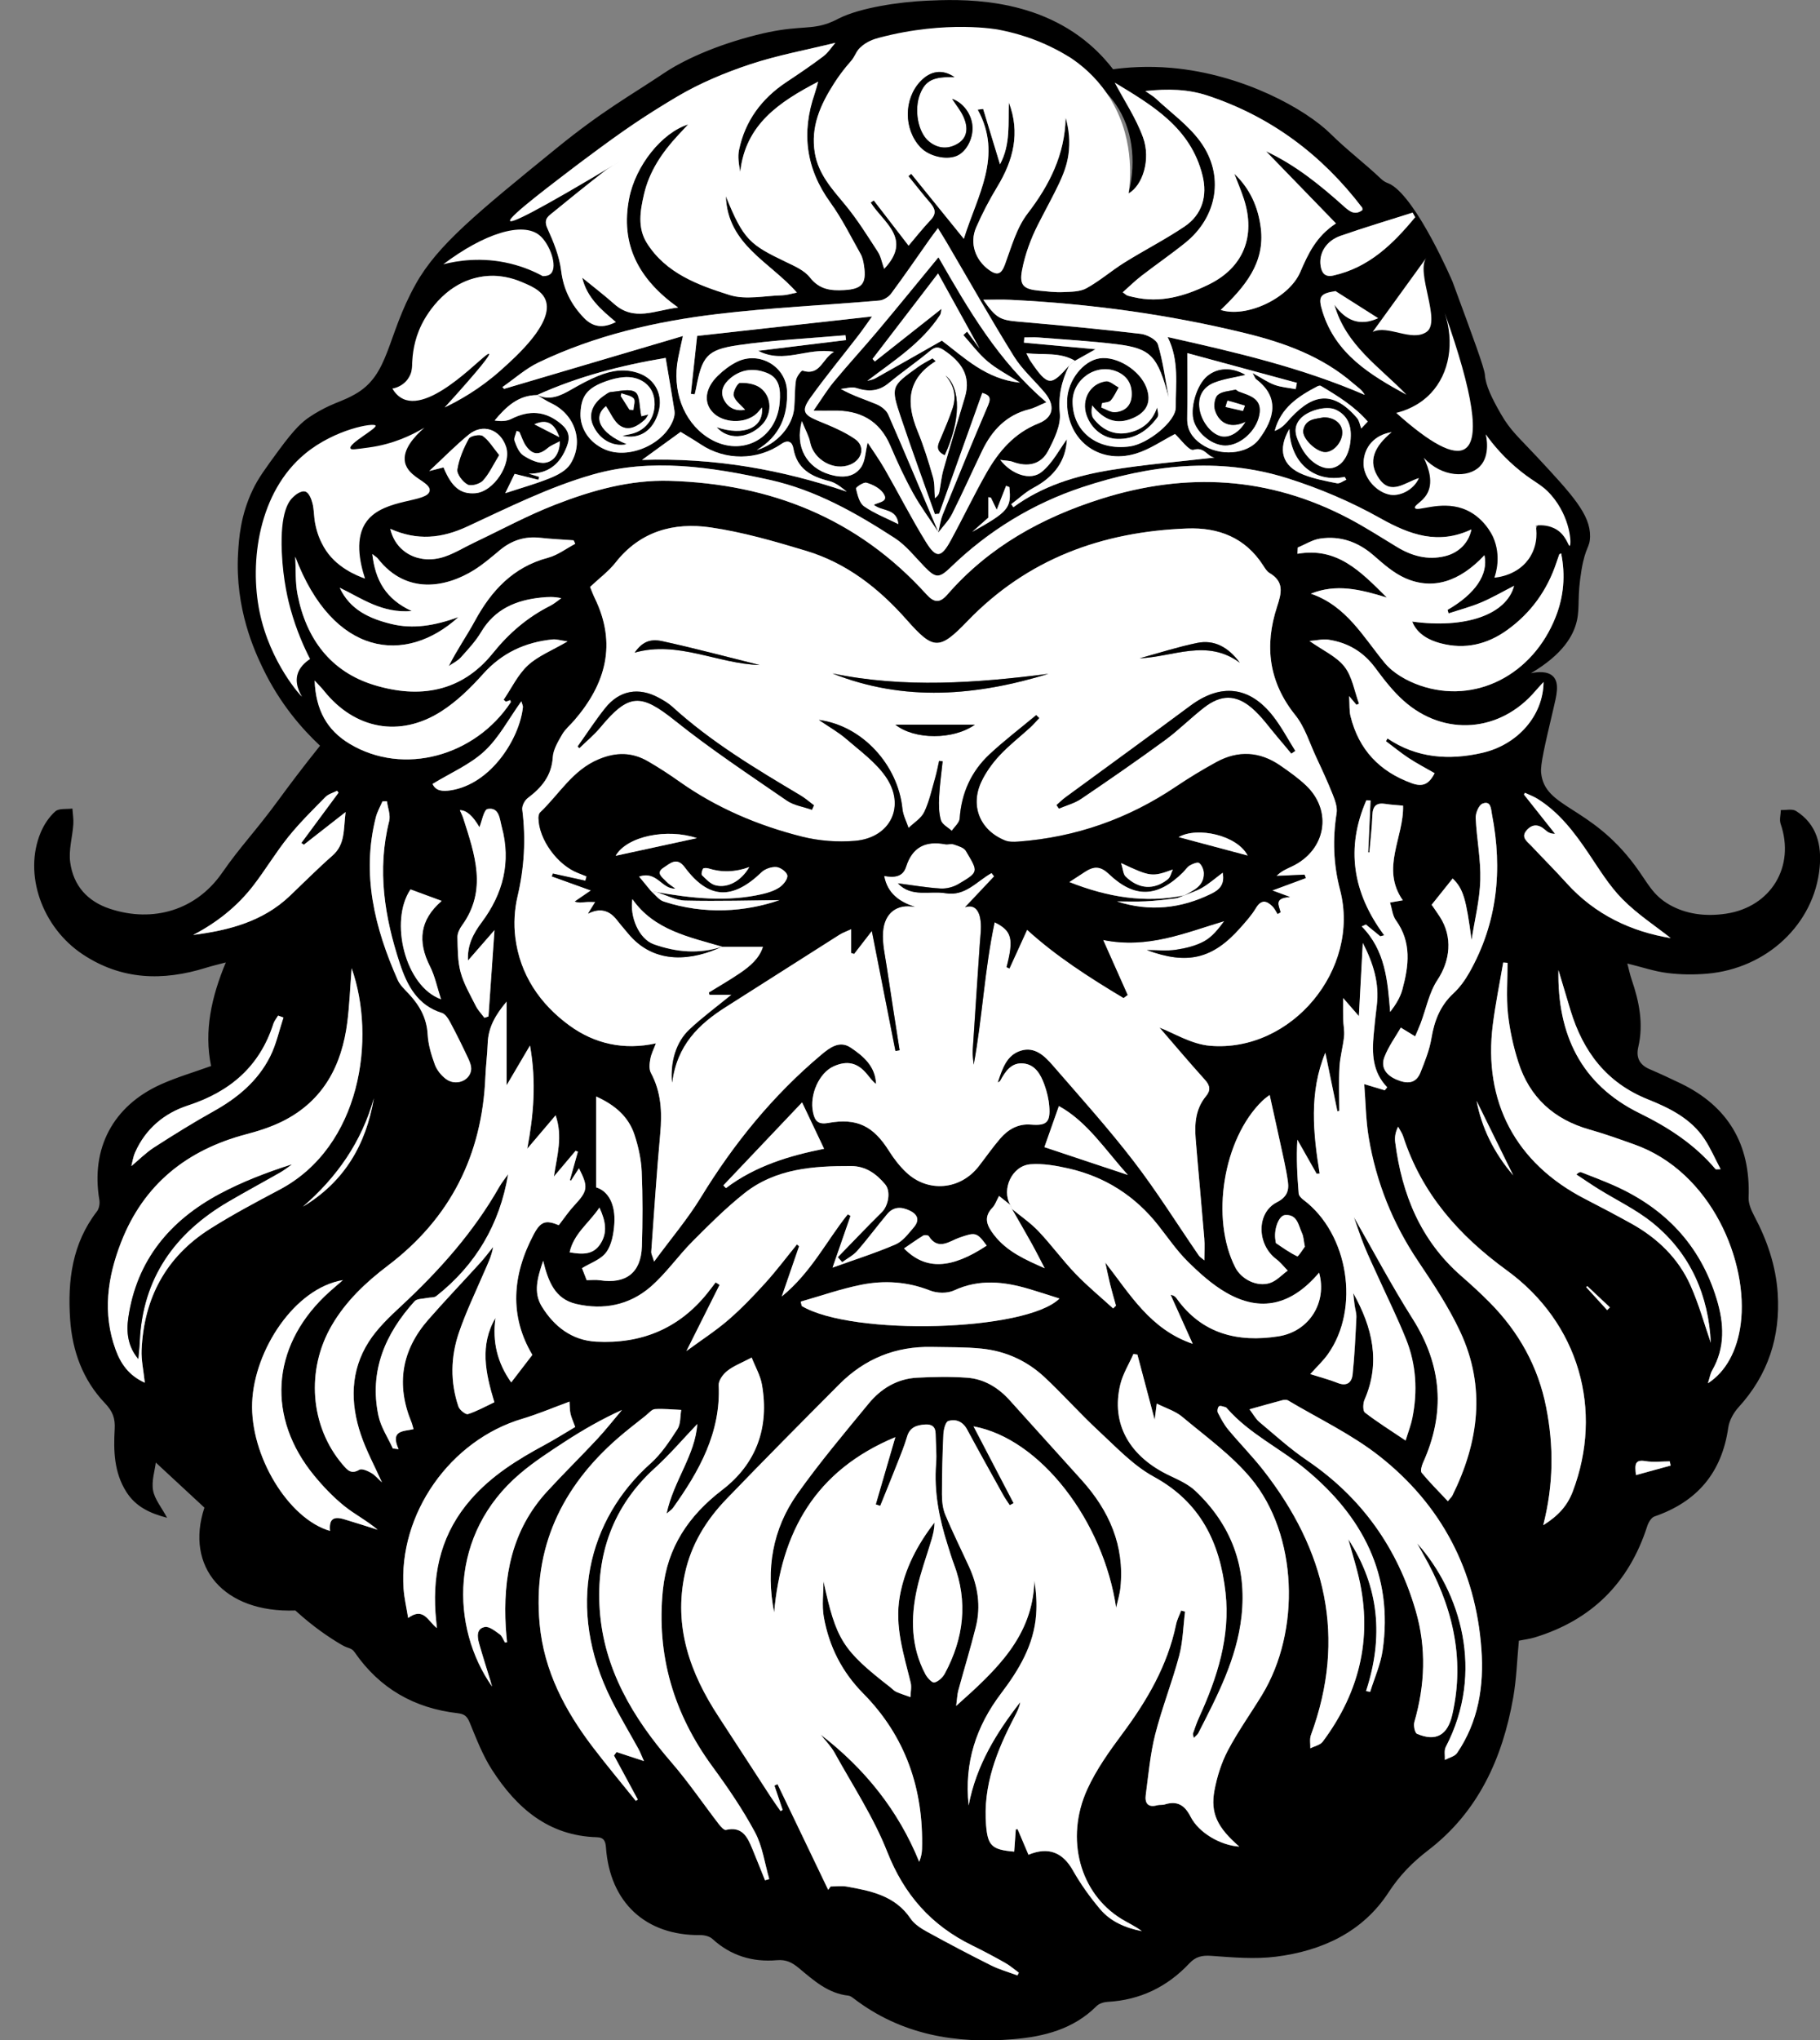 <?xml version="1.0" encoding="UTF-8"?>
<svg id="Layer_1" data-name="Layer 1" xmlns="http://www.w3.org/2000/svg" viewBox="0 0 787.67 882.64">
  <rect x="0" y="0" width="787.67" height="882.64" fill="#808080" stroke="none"/>
  <defs>
    <style>
      .cls-1 {
        fill: #000;
      }

      .cls-1, .cls-2 {
        stroke-width: 0px;
      }

      .cls-2 {
        fill: #fff;
      }
    </style>
  </defs>
  <path class="cls-1" d="M127.79,696.7c-30.9,1.12-47.83-18.8-39.32-44.5-7.14-6.61-13.98-12.96-21.04-19.5-.44,3.61-1.9,8-1.19,12.01.68,3.85,3.61,7.29,6.07,11.88-7.49-1.95-13.58-4.81-17.63-11.19-5.33-8.39-5.58-17.79-5.04-27.21.26-4.59-.82-7.61-4.24-11.19-9.52-9.98-14.13-22.54-15.05-36.25-1.13-16.75.87-32.81,11.61-46.7.94-1.22,1.31-3.39,1.04-4.96-3.77-22.22,5.81-40.63,26.64-50,6.86-3.08,14.14-5.2,21.71-7.93-3.09-15.23.11-29.71,6.37-44.81-3.57.95-6.11,1.54-8.6,2.32-18.67,5.8-36.58,5.33-53.41-5.88-17.51-11.66-25.63-34.59-18.12-52.6,1.41-3.39,3.63-6.77,6.34-9.18,1.58-1.41,4.87-.88,7.4-1.23.15,2.28.56,4.59.4,6.85-.38,5.49-2.08,11.1-1.35,16.4,1.37,10.04,7.38,16.91,17.32,20.16,18.65,6.1,37.23.51,48.4-15.57,8.15-11.74,14.29-17.69,24.72-31.94,3.98-5.44,9.98-13.46,17.69-23.08-7.79-7.27-17.38-18.2-24.72-33.45-3.52-7.31-12.14-25.74-10.76-49.74.37-6.48,1.04-16.46,6.4-27.63,2.36-4.92,5.35-9,11.34-17.16,6.8-9.26,10.07-12.12,13.16-14.21,2.75-1.86,5.78-3.52,8.58-4.82,3.94-1.84,6.32-2.36,10.98-4.95,15.26-8.5,13.59-24.78,26.44-47.76,9.45-16.9,26.6-30.84,60.89-58.73,20.13-16.37,31.74-22.6,46.57-32.53,8.04-5.39,21.74-11.87,39.82-16.45,16.13-4.09,21.77-2.46,28.91-4.38,3.59-.96,5.97-2.34,7.04-2.87,9.21-4.59,25.91-7.07,37.79-7.61,14.03-.63,46.2-2.07,70.6,18.89,4.82,4.14,8.18,8.16,10.17,10.75,5.87-.78,14.68-1.51,25.28-.58,31.07,2.72,58.19,17.95,68.87,28.53,6.92,6.86,14.75,12.74,21.81,19.45,1.78,1.69,3.19,1.85,4.25,2.46,11.56,6.68,26.67,41.95,26.67,41.95,9.23,25.01,13.85,37.51,14.05,40.44.31,4.48,2.94,9.97,6.87,16.81,4.23,7.36,7.71,10.1,15.57,18.53,15.48,16.6,23.22,25.09,23.06,34.55-.09,5.04-1.96,4.19-3.7,14.5-1.97,11.69-.65,15.89-1.99,21.89-1.4,6.28-5.92,14.53-19.9,22.75,2.61-.55,7.14-1.11,9.62,1.4,2.88,2.92,1.43,8.37.05,14.23-3.73,15.87-5.6,23.81-5.26,27.4,1.48,15.52,21.18,13.98,40.62,40.17,5.57,7.5,7.56,12.81,15.12,17.06,6.9,3.87,15.16,5.14,24.33,3.76,19.43-2.92,29.97-20.41,23.59-38.86-.61-1.77.04-3.97.1-5.97,2.21.09,4.93-.62,6.56.41,9.04,5.7,11.17,14.76,10.22,24.56-2.36,24.36-22.85,43.6-48.67,45.82-5.71.49-11.58.43-17.26-.29-5.61-.71-11.07-2.58-17.29-4.11.68,2.58,1.13,4.82,1.87,6.96,3.26,9.52,5.21,19.14,2.86,29.21-1.05,4.51.55,7.68,4.9,9.54,4.47,1.91,8.89,3.97,13.28,6.08,20.71,9.93,30.48,26.52,29.57,49.43-.11,2.66,1.17,5.59,2.47,8.05,5.58,10.5,9.36,21.58,10.13,33.43,1.21,18.68-4.13,35.22-16.93,49.24-2.16,2.37-4.02,5.71-4.47,8.82-2.78,19.5-13.46,32.09-31.96,38.46-1.39.48-2.61,2.62-3.13,4.24-7.88,24.49-24.04,40.56-48.65,48.07-2.2.67-4.53.94-6.88,1.41-.79,8.25-1.03,16.56-2.46,24.67-4.62,26.17-15.12,49.39-36.76,65.97-6.88,5.27-12.39,10.89-17.22,18.3-11.21,17.2-28.87,25.26-48.71,27.77-9.17,1.16-18.66.31-27.95-.36-4.01-.29-6.77.32-9.54,3.27-9.54,10.15-21.26,15.84-35.3,16.63-1.66.09-3.71.71-4.84,1.84-9.96,9.96-22.71,13.2-35.96,14.31-24.95,2.1-48.57-1.9-69.1-17.59-.7-.53-1.51-1.16-2.33-1.25-8.83-.94-15.07-6.61-21.41-11.89-2.93-2.43-5.51-3.79-9.56-3.44-10.49.91-19.94-1.92-27.9-9.22-1.25-1.14-3.52-1.66-5.31-1.64-23.5.23-39.02-14.04-40.74-37.81-.2-2.78-.87-4.44-3.96-4.53-20.92-.6-34.72-12.65-45.32-29.08-4.06-6.29-6.81-13.48-9.67-20.45-1.11-2.71-2.22-3.78-5.23-4.12-18.72-2.14-33.74-10.66-44.58-26.34-1.46-2.11-2.58-1.46-5.55-3.19-5.41-3.15-12.41-7.86-20.09-14.88ZM232.22,170.75c5.61,2.79,10.37.46,15.18-2.31,3.73-2.15,7.56-4.23,11.54-5.85,5.78-2.35,11.77-3.33,17.9-.99,6.85,2.62,10.22,9.43,8.16,16.65-2.26,7.93-8.06,11.97-15.63,10.28,1.61-.34,2.62-.55,3.63-.77,7.08-1.53,11.31-8,10.11-15.48-.94-5.88-6.37-9.71-13.29-9.1-2.48.22-4.98.85-7.34,1.68-8.25,2.9-10.95,6.34-11.24,13.89-.25,6.6,3.8,12.68,10.43,15.62,10.33,4.59,25.84-2.1,29.75-12.9.42-1.15.68-2.5.5-3.68-1.19-7.6-2.52-15.18-3.83-22.96-19.16,3.2-37.89,8.02-55.68,16.11-8.1.03-13.36,5.02-18.32,10.97,2.6.41,5.14.37,7.19-.66,7.74-3.9,14.75-3.57,21.57,2.16,3.29,2.76,4.03,5.6,2.58,9.49-2.87,7.73-8,12.13-16.58,12.01,1.51.47,3.02.93,4.54,1.4-.13.42-.25.83-.38,1.25-3.32-.83-6.64-1.65-10.26-2.55-1.1,2.25-2.36,4.85-4.06,8.35,7.3-2.4,13.56-4.12,19.52-6.57,3.19-1.3,6.84-3.23,8.59-5.95,6.14-9.57,2.08-21.56-8.22-26.39-2.2-1.03-4.23-2.45-6.33-3.69ZM465.23,156.08c-6.42-3.79-13.45-2.48-21.03-3.25.89,1.72,1.22,2.54,1.7,3.26,7.82,11.57,9.01,10.7,16.8,2.06-3.21,6.52-4.76,12.98-4.03,20.64.5,5.23-2.42,11.19-5.02,16.2-3.1,5.99-8.87,7.23-15.34,4.81-1.37-.51-2.93-.48-5.43-.84,4.98,6.37,13.07,9.16,17.92,5.22,4.78-3.88,7.79-9.93,10.92-14.13-.39,9.04-5.19,16.07-14.44,20.98-3.48,1.85-6.43,4.69-9.63,7.08.31.44.61.88.92,1.32,12.54-9.2,27-13.61,41.94-16.06,14.93-2.45,30.06-3.67,45.11-5.42-3.17-.4-4.39-4.81-9.09-3.34-1.92.6-5.72-4.77-8.01-6.84-5.5,2.81-10.92,6.64-16.94,8.47-16.45,4.97-30.52-6.43-29.74-23.45.38-8.33,6.99-16.7,14.03-17.75,7.46-1.12,17.45,5.1,20.27,12.61,2.28,6.06.28,10.55-5.68,13.17-7.31,3.22-12.81.78-17.79-5.43-.35,2.22-.44,4.37.56,5.66,3.8,4.92,9,7.43,15.2,6.13,5.93-1.25,10.26-4.8,12.33-10.89.24,1.42.84,3.33.14,4.27-4.26,5.77-9.77,9.55-17.31,9.32-6.01-.18-11.2-4.19-13.33-10.2-2.38-6.72,1.41-13.79,8.38-14.71,1.69-.23,3.67,1.7,5.52,2.64-1.12,1.91-2.01,4.02-3.45,5.64-.74.84-2.47.81-3.75,1.17-.11.63-.22,1.25-.33,1.88,2.01.72,4.07,2.17,6.01,2.01,3.89-.32,6.78-2.52,7.1-6.84.38-5.08-1.83-8.86-6.5-10.77-8.9-3.64-19.04,3.41-19.04,13.05,0,13.02,10.73,21.37,24.88,19.36,7.58-1.08,19.84-10.72,19.77-16.93-.12-9.88,1.62-20.08-3.51-30.37,29.37,6.56,57.88,13.19,85.29,25.02-1.2-2.23-3.18-3.42-4.91-4.92-13.47-11.71-29.77-17.6-46.64-21.73-33.36-8.17-67.29-12.77-101.61-14.46-3.86-.19-7.73-.03-11.93-.03,5.51,8,7.35,8.78,15.38,9.48,17.6,1.52,35.2,3.2,52.74,5.26,2.72.32,6.82,2.46,7.46,4.6,2.22,7.43,3.2,15.24,4.66,22.9-4.77-17.82-7.55-21.15-22.34-22.99-11.26-1.4-22.62-2.03-33.94-2.93-2.05-.16-4.13-.02-6.2-.02-.05.75-.11,1.5-.16,2.25,10.47.96,20.94,1.93,30.98,2.85-2.7,1.52-5.8,3.26-8.9,5ZM437.27,521.27c-1.54-1.23-3.08-2.46-4.89-3.9-1.23,2.25-1.73,3.91-2.81,5.01-4.2,4.31-2.32,8.05.68,11.92,5.62,7.24,13.61,10.68,21.88,14.35-2.04-3.89-3.79-7.38-5.68-10.78-2.78-5-5.67-9.94-8.51-14.91,3.87,3.21,8.09,6.07,11.52,9.69,5.57,5.88,10.37,12.5,15.98,18.35,5.11,5.33,10.85,10.04,16.31,15.02.41-.4.82-.79,1.23-1.19-.85-3.09-1.78-6.15-2.54-9.26-.77-3.11-1.38-6.26-2.07-9.39,10.71,13.72,19.42,28.88,37.81,35.15-3.46-7.67-6.5-14.43-9.54-21.19,1.44.23,2.07.85,2.58,1.56,10.98,15.39,26.52,19.11,44.02,16.4,13.5-2.09,21.2-14.8,17.64-27.55-11.95,14.09-25.24,17.28-40.21,8.63-6.13-3.54-11.61-8.49-16.68-13.51-4.71-4.67-8.51-10.25-12.63-15.49-10.08-12.81-23.09-21.12-38.93-24.72-5.37-1.22-11.05-2.22-16.47-1.8-7.99.62-12.65,10.86-8.69,17.6ZM255.38,253.91c.65,1.55,1.25,3.24,2.03,4.84,9.62,19.75,4.8,37.06-8.88,52.89-1.77,2.05-3.95,3.84-5.27,6.14-1.75,3.05-3.81,6.43-4.02,9.77-.5,8.08-4.86,13.2-10.87,17.72-1.33,1-2.54,3.4-2.34,4.97,1.61,12.69.89,25.11-2.06,37.6-1.33,5.66-1.67,11.86-.96,17.63,1.99,16.09,10.61,28.79,23.4,38.13,10.91,7.96,23.57,10.8,37.46,7.75-.88,2.34-1.99,4.45-2.41,6.7-.37,1.96-.64,4.44.23,6.05,4.5,8.34,4.9,17.09,4.05,26.28-1.56,17.04-2.66,34.13-3.9,51.2-.05.72.42,1.48,1.25,4.18,7.4-10.06,14.53-18.45,20.21-27.74,14.25-23.29,31.21-44.16,52.13-61.74,3.6-3.02,7.88-6.32,12.67-3.13,5.56,3.7,10.79,8.15,11.03,15.77-1.58-1.22-2.69-2.79-3.91-4.26-4.09-4.98-8.55-6-14.44-3.37-6.25,2.79-10.51,12.26-8.93,19.82.75,3.61,2.01,5.5,6.6,4.67,12.56-2.27,19.55,1.38,26.34,12.18,2.09,3.32,4.57,6.53,7.42,9.21,9.45,8.9,23.41,7.6,31.38-2.65,3.1-3.99,5.99-8.15,9.27-11.97,3.42-3.98,7.77-6.5,13.27-6.05,6.77.56,8.52-.93,7.98-7.88-.25-3.19-1.04-6.43-2.13-9.44-1.57-4.32-3.91-8.6-9.01-9.13-5.29-.55-7.91,3.47-10.13,7.57-.09.17-.36.24-1.04.66,2.02-5.99,3.81-11.82,9.96-13.75,6.09-1.91,10.35,2.29,13.91,6.4,11.79,13.62,23.89,27.02,34.87,41.29,10.1,13.13,18.9,27.27,28.31,40.94.42.61,1.14,1.01,2.38,2.07,0-3.8.2-6.66-.03-9.48-1.19-14.37-2.56-28.73-3.73-43.1-.54-6.59-.04-13.02,4.46-18.45,2.04-2.46,1.85-4.52-.41-7.03-7.27-8.06-14.27-16.37-19.69-22.63,5.93,2.23,13.72,7.18,21.88,7.86,35.29,2.94,65.2-33.17,56.24-67.45-2.91-11.14-3.25-21.97-1.49-33.18.4-2.53-.65-5.48-1.65-8-2.18-5.5-4.67-10.87-7.18-16.23-2.87-6.14-4.9-13.02-9.04-18.17-11.56-14.38-13.41-30.09-7.91-46.87,2-6.12,3.14-10.83-3.25-14.63-1.17-.69-1.99-2.09-2.77-3.29-7.74-12-19.23-16.48-32.91-15.96-36.72,1.38-69.03,13.07-95.1,40.13-12.18,12.64-14.69,12.46-26.26-.62-12.11-13.69-26.03-24.57-43.58-29.86-13.58-4.09-27.35-8.1-41.33-10.12-15.86-2.29-30.44,1.63-41.09,15.22-2.96,3.77-6.97,6.72-11.01,10.53ZM516.65,751.85c-.19-.97-.49-1.54-.35-1.96.83-2.37,1.65-4.77,2.69-7.05,7.8-17.12,13.51-34.74,11.38-53.87-2.39-21.5-10.75-39.06-31.03-50.11-8.95-4.88-16.32-12.84-23.95-19.89-8.06-7.46-15.36-15.74-23.4-23.23-7.58-7.06-16.83-11.25-27.15-12.3-7.15-.73-14.4-.58-21.61-.73-15.62-.33-29,5.11-39.99,16.14-16.41,16.48-32.79,32.99-48.93,49.74-8.75,9.09-15.22,19.64-17.93,32.22-4.95,22.98,2.27,43.04,14.65,61.91,7.52,11.46,14.94,22.99,22.42,34.48,1.39,2.13,2.89,4.19,4.34,6.29.3-.17.61-.35.91-.52-1.18-3.5-2.36-7-3.55-10.49.44-.21.89-.42,1.33-.63,7.31,15.24,14.62,30.47,21.93,45.71.36-.48.72-.97,1.07-1.45,2.36,0,4.78-.35,7.07.06,10.48,1.88,20.84,3.94,27.49,13.79,1.63,2.42,4.47,4.25,7.11,5.71,9.15,5.04,18.4,9.91,27.75,14.58,3.62,1.81,7.6,2.91,11.41,4.33.21-.39.41-.78.62-1.17-1.96-1.43-3.8-3.05-5.9-4.23-4.71-2.65-9.48-5.21-14.34-7.58-17.65-8.63-29.42-21.9-36.74-40.52-5.89-14.96-14.95-28.68-22.78-42.84-1.57-2.83-3.96-5.21-5.98-7.8,18.98,14.64,33.54,32.64,42.62,55.01.79-2.02,1.17-3.78,1.21-5.54.71-25.9-7.09-48.71-25.44-67.29-9.25-9.36-14.81-20.41-17.06-33.09-.88-4.99-.14-10.27-.14-15.41,5.51,25.29,8.17,29.68,28.94,45.83.85.66,1.61,1.55,2.56,1.97,1.99.88,4.08,1.52,6.13,2.26.05-2.11.57-4.34.09-6.32-3.01-12.24-6.99-24.3-4.7-37.25,2.13-12.04,7.64-22.37,15-31.92.02,2.65-.57,5.05-1.27,7.42-2.11,7.08-4.7,14.06-6.29,21.25-2.8,12.6-2.62,25.12,3.62,36.89.83,1.56,2.88,3.83,3.9,3.6,1.74-.38,3.64-2.18,4.55-3.88,8.18-15.22,10.1-31.03,3.87-47.47-1.02-2.7-1.82-5.48-2.7-8.23-3.64-11.41-5.93-22.98-4.97-35.07.34-4.29-.14-8.65-.2-12.97-.04-3.04-1.69-4.15-4.52-3.97-3.63.24-6.65,1.14-7.84,5.26-1.1,3.8-2.62,7.49-4.07,11.18-2.47,6.27-5.02,12.51-7.54,18.76-.64-.21-1.28-.43-1.93-.64,2.7-9.26,5.39-18.53,8.47-29.09-34.79,14.48-49.35,41.14-52.46,75.81-3.67-18.69-.71-36.08,10.08-51.31,9.58-13.51,20.31-26.23,30.84-39.04,5.32-6.47,12.33-10.72,20.91-11.18,7.18-.39,14.43-.5,21.6,0,7.49.53,13.62,4.29,18.65,9.91,10.33,11.53,20.76,22.95,31.1,34.47,11.85,13.19,18.55,28.28,16.7,46.39-.3,2.95-1.23,5.84-1.86,8.76-5.53-37.51-32.79-73.17-61.72-78.48,5.97,11.45,11.66,22.34,17.34,33.23-.56.29-1.11.59-1.67.88-.95-1.47-1.98-2.88-2.83-4.4-5.25-9.45-10.53-18.9-15.66-28.42-1.86-3.45-4.92-4.57-8.12-3.59-1.2.37-2.01,3.68-2.11,5.69-.41,8.64-.62,17.3-.62,25.96,0,2.96.31,6.15,1.43,8.84,3.19,7.65,6.9,15.07,10.34,22.61,3.79,8.29,5.12,16.98,2.92,25.87-2.29,9.27-5.11,18.4-7.62,27.62-.45,1.67-.49,3.45-.92,6.65,17.43-15.53,33.16-30.04,33.86-54.17.81,5.04,1.11,9.88.75,14.68-.96,13.14-7.43,23.88-15.17,34.09-10.69,14.12-16.03,29.9-14.04,48.45,3.32-17.46,12.04-31.46,22.32-44.67-.37,2.33-1.42,4.31-2.46,6.3-7.69,14.71-13.73,29.84-12.31,46.95.73,8.8,2.46,10.6,12.17,11.4.23-3.21.46-6.42.69-9.63.26-.03.52-.06.78-.09,1.57,3.7,3.15,7.39,4.71,11.07,8.74-3.62,14.86-.95,19.24,6.8,3.34,5.91,7.38,11.53,11.76,16.73,4.6,5.45,11.07,8.16,18.07,9.53-2.76-2.11-5.94-3.52-8.87-5.32-17.9-10.99-24.51-34.58-14.76-56.03,3.91-8.6,9.58-16.52,15.26-24.15,10.67-14.35,19.5-29.46,23.18-47.19.43-2.07,1.46-4.01,2.2-6.01.56.16,1.12.32,1.68.47-.8,6.39-.91,12.96-2.55,19.12-3.05,11.48-7.48,22.6-10.39,34.1-2.15,8.47-2.9,17.31-4.06,26.01-.47,3.49.81,5.68,4.95,4.54,1.03-.28,2.21-.03,3.22-.35,5.44-1.72,8.66.26,11.24,5.31,3.59,7.04,13.03,12.4,21.05,12.91-9.42-8.19-12.57-14.41-10.73-24.3,1.1-5.92,2.99-11.94,5.79-17.26,4.35-8.28,9.85-15.95,14.74-23.95,16.96-27.77,15.5-69.52-4.75-93.8-8.43-10.11-19.52-18.05-29.72-26.6-2.99-2.51-7.07-3.73-11.04-5.73-.32,2.47-.55,4.28-.9,6.99-2.66-10.03-5.07-19.11-7.48-28.19-.57-.08-1.15-.16-1.72-.24-1.93,4.37-4.56,8.57-5.67,13.14-4.13,17.02,3.92,31.28,21.53,39.54,3.87,1.82,8,3.71,11.04,6.6,15.51,14.72,22.27,32.81,19.88,54.23-2.05,18.37-10.48,34.35-18.66,50.43-.37.73-1.15,1.26-2,2.16ZM461.2,50.96c.5.08,1,.16,1.49.25,0,4.62.34,9.27-.07,13.85-1.07,12.11-8.15,21.75-13.43,32.18-3.12,6.16-5.59,12.9-6.87,19.67-1.26,6.63.76,8.21,7.48,8.85,3.41.32,6.85.76,10.25.61,3.43-.15,7.32-.1,10.16-1.67,5.79-3.19,10.87-7.64,16.5-11.15,8.55-5.33,17.59-9.93,25.94-15.55,7.71-5.2,9.95-13.3,7.79-22.05-5.11-20.74-21.85-30.41-37.97-40.18,4.16,7.87,9.18,15.37,12.19,23.6,3.51,9.63-.16,20.89-6.22,24.31,7.17-29.68-8.96-53.75-37.57-55.76-38.09-13.46-71.37-13.2-82.8-1.23-3.83,4.01-7.16,9.5-7.16,9.5-5.82,9.12-10.17,18.67-8.25,30.01,1.57,9.25,7.54,15.64,13.21,22.49,5.22,6.31,9.58,13.36,14.07,20.25,1.29,1.98,1.71,4.52,2.73,7.36,12.38-13.05-.44-20.07-5.84-28.67.44-.31.89-.61,1.33-.92,4.92,6.39,9.84,12.78,15.07,19.56,2.83-3.32,6.03-7.39,9.57-11.13,2.62-2.76,1.95-4.89-.23-7.4-3.25-3.76-6.29-7.69-9.42-11.54.41-.33.81-.67,1.22-1,7.34,9.07,14.69,18.14,22.77,28.11,5.82-18.8,17.04-35.81,6-55.88.79-.1,1.57-.2,2.36-.3,2.39,7.85,4.78,15.69,7.29,23.95,4.67-8.62,3.49-17.8,3.84-26.74,4.99,13.07,1.97,24.94-4.99,36.42-3.44,5.67-6.54,11.6-9.18,17.67-2.93,6.75-.37,14.12,5.67,18.41,3.68,2.61,5.33,1.59,6.83-2.48,2.78-7.51,4.99-15.75,9.73-21.92,9.55-12.43,16.14-25.55,16.52-41.48ZM228.96,88.12c.44.5.88.99,1.32,1.49,6.11-4.09,12.03-8.53,18.4-12.17,6.26-3.58,12.99-6.35,19.51-9.48.25.49.49.98.74,1.48-2.58,1.62-5.32,3.04-7.71,4.9-7.8,6.09-15.5,12.29-23.15,18.56-1.87,1.53-2.46,3.07-1.13,5.98,2.64,5.78,5.13,11.94,5.9,18.17,1.01,8.21,4.35,14.73,9.88,20.47,3.86,4.01,8.23,4.62,13.8,1.8-6.38-5.37-12.5-10.53-14.55-19.18,4.96,4.06,9.54,7.54,13.82,11.35,8.65,7.69,17.59,2.78,27.68,1.55-17.15-12.2-25.09-27.3-21.17-47.28,2.77-14.12,14.11-28.31,25.5-31.92-1.79,1.92-3.11,3.33-4.42,4.75-6.85,7.37-12.39,15.56-14.68,25.48-1.64,7.07-2.9,14.48,1.24,21.07,8.25,13.11,22.19,18.2,35.79,22.49,6.96,2.19,15.22.31,22.89.12,1.86-.05,3.71-.67,6.26-1.16-11.57-13.3-29.96-20.58-30.75-41.68,7.67,18.93,10.43,20.95,26.08,28.46,3.7,1.77,7.93,3.61,10.31,6.67,4.09,5.23,9,5.79,14.8,5.46,7.68-.43,9.77-2.75,8.62-10.45-.26-1.77-.63-3.65-1.49-5.17-4.23-7.51-8.07-15.32-13.1-22.27-10.62-14.68-12.6-30.24-6.76-47.11.5-1.44.86-2.92,1.5-5.16-16.94,8.83-31.44,18.49-33.73,38.99-.61-3.26-1.15-6.49-.52-9.47,2.65-12.63,9.81-22.24,20.51-29.35,5.4-3.59,10.79-7.22,15.96-11.13,2.07-1.56,3.54-3.93,5.21-5.85-12.77,3.14-25.18,5.4-37.03,9.35-10.86,3.62-21.66,8.13-31.48,13.95-13.92,8.25-27.08,17.84-40.25,27.29-8.24,5.92-15.9,12.65-23.81,19.02ZM241.85,530.02c2.37-3.05,4.27-5.92,6.58-8.4,5.98-6.42,6.31-8.05,2.15-16.21-1.21,1.87-2.34,3.61-3.46,5.34-.15-.08-.3-.16-.45-.24,1.15-4.1,2.3-8.2,3.45-12.31-.34-.11-.68-.22-1.02-.33-2.83,3.35-5.65,6.7-9.36,11.09,1.39-9.36,3.92-17.16.74-26.47-4.56,5.36-8.41,9.9-12.27,14.44,2.73-14.58,4.01-28.82,1.18-44.63-3.91,6.64-7.06,11.99-10.13,17.2v-36.19c-4.75,5.64-7.93,11.07-8.17,17.94-.17,4.86-.81,9.71-1.01,14.58-1.4,33.78-15.07,61.12-42.19,81.67-9.5,7.2-18.16,15.34-24.29,25.86-11.24,19.27-9.42,43.69,4.72,60.23,1.96,2.29,3.59,4.36,7.19,2.24,1.11-.65,3.63.48,5.17,1.37,1.69.98,3.01,2.61,4.64,4.1-3.24-7.23-6.8-13.76-9.14-20.7-4.64-13.74-4.57-27.59,3.42-40.13,3.71-5.81,8.96-10.78,14.07-15.53,16.48-15.31,31.3-31.92,42.48-51.57,1.08-1.9,2.51-3.61,3.78-5.4-3.64,21.71-14.03,39.26-31.09,52.72-.94.75-2.64.51-3.97.81-1.86.41-4.39.26-5.44,1.43-12.72,14.08-19.7,30.23-15.64,49.5,1.04,4.95,4.11,9.47,6.24,14.18.83.1,1.66.2,2.49.3-3.84-8.44,2.45-7.63,6.47-8.66-.38-1.29-.57-2.18-.91-3.01-6.73-16.28-4.26-31.13,7.28-44.33,7.35-8.41,15.09-16.48,22.6-24.75,1.94-2.13,3.65-4.47,5.47-6.71-.7,4.18-2.51,7.65-4.05,11.23-3.71,8.6-7.78,17.08-10.79,25.92-3.55,10.46-3.76,21.29-.17,31.89.5,1.46,3.14,3.57,4.11,3.26,4-1.29,7.74-3.4,11.44-5.14-3.9-12.78-6.38-24.71.48-36.47-1.42,10.29.8,19.42,6.81,27.9,3.28-4.27,6.12-7.97,9.15-11.92-10-16.79-8.76-34.46.57-52.09,3-5.68,5.2-6.38,10.89-4.01ZM608.36,623.21c1.13-3.74,2.31-6.71,2.93-9.8,2.32-11.58,1.67-23.08-2.72-34.04-3.75-9.35-8.25-18.4-12.4-27.59-1.93-4.27-3.97-8.5-5.72-12.84-1.72-4.28-3.14-8.69-4.46-12.41,8.26,14.39,16.26,29.53,25.4,43.97,12.76,20.16,14.31,40.67,4.52,62.26-.6,1.33-1.23,3.6-.58,4.39,3.5,4.22,7.4,8.1,11.32,12.27,1.08-1.34,1.65-1.83,1.96-2.45,11.44-23.13,14.58-46.9,3.39-70.86-5-10.7-11.66-20.71-18.27-30.57-10.94-16.31-18.07-34.05-21.31-53.3-1.29-7.64-1.35-15.49-1.96-23.24,3.57,1.07,6.23,1.86,8.88,2.66.35-.43.71-.86,1.06-1.29-6.43-6.64-6.63-14.66-5.85-22.88.39-4.13.79-8.25,1.32-12.36,1.26-9.74-1.58-18.59-6.03-27.21-.55,10.28-1.11,20.56-1.7,31.65-2.31-2.65-4.1-4.7-6.82-7.82,0,3.99-.06,6.59.02,9.2.08,2.48.64,4.99.39,7.43-.45,4.4-1.73,8.74-1.98,13.14-.35,6.34-.09,12.71-.09,19.07-.27.05-.55.1-.82.16-1.74-8.45-3.48-16.9-5.22-25.35-7.08,17.2-5.3,34.71-2.45,52.28-.44.03-.88.06-1.31.09-2.78-4.91-5.57-9.82-8.35-14.73-.46,7.95-.05,15.63.58,23.28.08.99,1.2,2.09,2.11,2.77,19.46,14.64,24.61,47.05,10.47,66.82-2.05,2.86-4.67,5.3-7.56,8.53,4.28,1.36,8.18,2.35,11.89,3.84,4.03,1.61,6.09-.34,6.44-3.76.84-8.16,1.22-16.38,1.62-24.58.09-1.76-.53-3.56-.77-5.34-.23-1.73-.4-3.47-.59-5.21,8.31,14.82,11.95,29.94,4.89,46.12-.7,1.6-.79,4.83.17,5.57,5.38,4.15,11.16,7.77,17.65,12.13ZM659.96,207.61c-7.52-6.79-13.01-13.76-16.96-19.72.28.72,2.49,6.71-1,12.54-3.01,5.03-8.1,6.3-9.03,6.52,8.26,10.88,16.52,21.77,24.78,32.65.66.17,1.33.35,1.99.52,2.49-5.62,5.03-11.22,7.46-16.86,1.07-2.48,1.95-5.05,2.91-7.58-3.24-2.25-6.67-4.91-10.16-8.06ZM152.23,200.68c.27-7.77-1.9-9.21-2.66-9.56-2.9-1.34-8.06,2.53-15.66,8.24-.44.33-1.8,1.36-3.71,2.68-3.04,2.1-3.81,1.96-4.74,3.09-1.71,2.09-2.18,5.82-.69,7.16,1.7,1.52,4.63-1.24,7.5.41,1.63.94,2.38,2.67,2.97,4.99.71,2.77.6,5.73,1.13,8.56.99,5.3,2.77,10.26,7.3,14.78,2.96-13.95,5.72-26.98,8.55-40.36ZM375.51,191.47c2.22,3.4,5.03,7.32,7.42,11.48,6.01,10.47,11.48,21.26,17.82,31.52,4.42,7.15,6.6,6.84,10.69-.63,5.27-9.65,10-19.6,15.42-29.16,5.32-9.37,12.04-17.33,22.61-21.53,6.58-2.61,7.3-7.81,2.63-13.37-4.4-5.25-9.71-9.89-13.29-15.64-10.05-16.17-19.41-32.78-29.06-49.21-1.13-1.93-2.33-3.82-3.82-6.25-1.57,2.12-2.65,3.52-3.66,4.96-5.51,7.81-10.91,15.7-16.61,23.37-1.1,1.48-3.31,2.84-5.12,2.99-23.33,2.01-46.77,3.06-70,5.83-26.75,3.19-52.98,9.23-77.47,20.96-5.62,2.69-10.43,7.05-15.62,10.65.24.26.47.51.71.77,25.36-7.49,50.72-14.99,77.4-22.87-.97,4.5-1.58,7.08-2.09,9.68-2.69,13.76,2.23,27.11,12.51,33.99,13.99,9.37,30.35,1.43,31.49-15.29.35-5.07.08-10.12-5.44-12.36-5.51-2.24-11.05-1.75-15.81,2.14-2.98,2.44-4.83,5.75-2.82,9.54,2.08,3.93,5.73,4.86,9.06,4.21-1.74-1.99-4.27-3.75-4.93-6.05-.45-1.57,1.63-5.52,2.71-5.57,2.95-.14,6.55.44,8.84,2.15,5.24,3.92,5.12,11.7.41,16.25-6.11,5.91-14.53,6.25-19.31.77,11.7,3.96,20.45.29,19.59-8.55-.92,1.05-1.61,2.05-2.5,2.82-5.01,4.38-14.42,3.97-18.85-.77-3.99-4.27-3.27-10.41,2.28-15.8,2.42-2.35,5.24-4.51,8.26-5.99,9.65-4.76,21.26,1.95,21.65,12.67.38,10.39-2.86,19.39-13.09,25.5,8.85-2.57,15.56-10.4,16.22-18.3.33-3.95.16-7.96.75-11.87.24-1.57,2.33-4.33,2.85-4.17,7.76,2.37,8.42-5.21,13.61-8.15-11.52-2.04-21.63,5.39-32.81-.44,13.39-1.64,25.71-3.15,38.03-4.65-.09-.7-.17-1.39-.26-2.09-15.5,1.37-31.1,2.06-46.48,4.3-13.63,1.99-15.6,4.94-18.22,18.86-.15.81-.38,1.61-.57,2.41-.55-.08-1.1-.15-1.64-.23.85-7.82,1.7-15.65,2.72-25.05,24.65-2.74,49.72-5.52,75.71-8.41-2.25,3.12-4.04,5.76-5.99,8.29-6.93,9-14.19,17.76-20.78,27-3.97,5.56-2.84,7.28,3.45,9.87,5.46,2.24,11.06,4.51,15.88,7.82,4.61,3.16,3.26,8.88-1.94,11.08-7.04,2.98-15.91-2.04-17.41-9.57-.55-2.76-2.05-5.32-3.61-9.23-3.12,11.31,2.21,20.28,12.25,23.16,5.06,1.45,10.17,1.32,13.31-3.08,1.94-2.71,1.93-6.81,2.93-10.78ZM325.31,587.28c-4.29,2.26-7.73,3.56-10.51,5.72-1.82,1.42-3.86,4.14-3.76,6.19.95,20.61-8.44,37.24-19.81,53.17-.5.71-1.33,1.18-2.73,2.4,3-14.19,12.36-25.2,13.28-38.74-6.21,6.49-11.92,13.22-18.41,19.1-18.24,16.53-25.43,37.59-23.81,61.29,1.76,25.63,14.4,46.77,30.96,65.91,7.39,8.54,13.77,17.96,20.67,26.92.78,1.01,2.2,2.56,2.97,2.38,7-1.67,9.29,3,11.38,8.04,1.89,4.57,3.71,9.17,5.56,13.76.61-.19,1.21-.37,1.82-.56-1.97-6.78-2.9-14.12-6.16-20.21-5.33-9.96-11.79-19.39-18.48-28.52-16.71-22.84-24.25-48.09-21.39-76.32,1.86-18.38,11.11-32.12,25.68-43.28,14.82-11.35,20.43-27.05,17.2-45.51-.71-4.04-2.92-7.82-4.46-11.75ZM297.08,584.46c6.56-4.82,12.72-8.77,18.2-13.52,5.71-4.94,10.97-10.46,16.05-16.06,4.78-5.28,9.07-11.01,13.58-16.54.31.26.62.51.93.77-2.32,6.73-4.64,13.47-7.49,21.73,12.84-10.48,19.38-24.13,28.57-35.55.39.23.78.47,1.17.7-2.42,6.96-4.83,13.93-7.77,22.38,9.86-3.55,18.75-6.36,27.26-10.04,3.09-1.34,5.5-4.58,7.83-7.29,2.48-2.88,2.16-5.48-1.65-7.32-3.7-1.78-7.05-1.77-9.77,1.46-4.4,5.23-8.46,10.76-12.96,15.91-1.76,2.01-4.33,3.3-6.54,4.93-.63-.73-1.25-1.46-1.88-2.18,6.33-6.5,12.57-13.08,19.04-19.45,2.84-2.79,3.98-9.01,1.47-12.02-3.82-4.57-8.43-7.91-14.74-7.94-16.43-.06-32.74,1.07-46.23,11.78-7.98,6.33-15.25,13.59-22.45,20.83-6.34,6.37-11.54,13.99-18.32,19.79-9.09,7.78-20.24,10-32.02,7.25-9.17-2.14-12.07-9.64-14.29-18.67-2.43,7.23-4.34,13.6-.62,19.7,5.34,8.75,13.11,14.73,23.58,15.29,19.36,1.04,35.72-5.56,48.08-20.94,1.24-1.54,2.42-3.13,3.62-4.7.57.36,1.13.71,1.7,1.07-4.53,9.03-9.05,18.07-14.34,28.62ZM589.64,90.87c-.05-.42.03-.85-.14-1.08-17.42-22.85-39.47-39.36-66.84-48.43-8.38-2.78-17.07-3.04-26.98-1.98,2.19,1.55,3.46,2.24,4.47,3.19,6.54,6.12,14.09,11.52,19.3,18.64,10.6,14.5,7.47,32.6-6.46,43.81-6.18,4.97-12.73,9.47-19,14.32-2.76,2.13-5.26,4.6-8.09,7.11,1.21.85,1.6,1.25,2.06,1.42.85.29,1.74.44,2.62.65,11.56,2.76,22.29-.46,32.43-5.38,15.19-7.38,20.52-20.93,15.34-37.04-.61-1.89-1.34-3.73-2.04-5.58-.68-1.79-1.41-3.57-2.11-5.36,6.83,6.5,10.33,14.43,11.45,23.45,1.91,15.32-7.11,25.62-17.34,35.46,11.08,3.61,29.53-5.07,34.4-16.32,3.41-7.89,6.85-15.46,15.48-21.11-10.43-10.76-20.32-20.96-30.25-31.19,12.71,5.91,23.43,14.62,33.74,23.87,2.44,2.19,4.74,3.96,7.96,1.54ZM540.77,609.66c1.68,2.21,2.69,4.17,4.25,5.48,6.75,5.66,13.3,11.64,20.57,16.56,23.7,16.07,39.24,37.92,47.15,65.22,4.63,15.97,4.01,32.04-.62,48.03-.44,1.53.19,4.69,1.16,5.11,8.29,3.53,13.25.49,15.25-8.25,5.72-25.02-.2-47.85-12.62-69.53-.87-1.52-1.7-3.06-2.55-4.6,18.69,20.9,29.34,55.54,12.35,88.06-.79,1.52-.29,3.72-.39,5.6,1.8-.97,4.27-1.49,5.3-2.99,9.25-13.59,11.68-29.03,10.52-44.94-2.5-34.18-17.37-62.44-44.16-83.5-12.05-9.47-26.28-16.19-39.56-24.09-.64-.38-1.75-.27-2.55-.06-4.33,1.14-8.64,2.38-14.09,3.9ZM652.45,416.51c-.63-.05-1.26-.09-1.89-.14-1.52,8.96-3.36,17.89-4.5,26.9-4.22,33.35,9.93,59.91,39.78,75.31,6.73,3.47,13.43,6.99,20.05,10.66,11.35,6.29,20.46,15,25.75,26.88,3.72,8.36,6.17,17.28,8.77,24.78-.96-19.99-8.45-38.42-25.31-52-7.08-5.7-15.52-9.72-23.31-14.55-3.24-2.01-6.38-4.18-9.57-6.28,1.08-.99,1.65-1.14,2.09-.97,4.53,1.78,9.08,3.5,13.54,5.44,22.39,9.75,37.94,25.81,45.1,49.43,3.18,10.48,3.79,20.9-1.97,30.89-.8,1.38-1.04,3.09-1.83,5.53,7.89-5.04,12.71-14.31,14.19-25.58,3.5-26.69-12.5-65.78-45.92-77.69-6.44-2.3-12.9-4.62-19.48-6.48-15.42-4.35-25.95-13.91-30.82-29.13-2.18-6.81-3.76-13.93-4.51-21.03-.76-7.25-.17-14.65-.17-21.99ZM168.91,228.78c2.37,10.43,12.8,15.68,23.6,11.99,4.4-1.5,8.44-4.03,12.67-6.04,11.69-5.55,23.12-11.77,35.15-16.44,15.83-6.15,32.24-10.8,49.5-10.29,43.64,1.28,81.35,16.24,111.06,49.05,3.33,3.67,5.78,3.97,9.12.14,17.96-20.62,40.83-33.3,66.64-41.44,36.88-11.63,72.57-9.6,106.99,8.48,7.17,3.77,14,8.18,20.94,12.38,6.42,3.89,13.19,5.77,20.68,4,5.97-1.41,10.39-5.72,11.53-11.59-14.37,6.77-26.64,2.33-39.49-4.88-12.63-7.09-26.26-12.89-40.09-17.25-29.86-9.42-59.87-5.73-88.85,3.87-21.31,7.06-40.52,18.76-56.87,34.59-5.12,4.95-6.57,4.8-11.48-.28-4.13-4.26-7.92-9.16-12.8-12.32-16.82-10.88-34.15-20.75-54.1-25.17-25.44-5.63-51.28-9.51-76.56-2.31-18.74,5.34-36.55,14.26-54.35,22.51-11.09,5.14-21.64,6.18-33.3.98ZM62.68,598.17c-.56-5.34-1.58-9.79-1.39-14.19.99-22.4,10.51-40.28,29.59-52.37,9.73-6.16,19.95-11.59,30.14-16.98,35.28-18.66,41.83-65.62,31.17-95.79-.64,8.35-.92,15.85-1.86,23.28-2.36,18.76-10.37,34.09-27.93,42.89-4.95,2.48-10.36,4.23-15.74,5.64-25.75,6.78-44.47,21.65-54.26,46.78-5.91,15.16-8.12,30.68-2.34,46.46,2.2,6,5.66,11.15,12.63,14.27ZM278.69,761.84c-1.1-2.47-1.63-3.91-2.36-5.24-3.9-7.11-8.11-14.06-11.74-21.3-19.9-39.78-10.19-78,17.01-102.26,4.62-4.12,8.19-9.57,11.6-14.83,1.42-2.19,1.14-5.49,1.63-8.28-3.8-.16-7.62-.59-11.39-.35-1.36.09-2.66,1.74-3.92,2.75-4.08,3.26-8.25,6.43-12.18,9.86-24.37,21.25-36.81,47.56-33.79,80.34,1.87,20.31,10.99,37.51,23.08,53.37,5.99,7.86,12.35,15.44,18.54,23.15.29-.19.58-.37.87-.56-3.44-6.35-6.87-12.7-10.31-19.05.37-.5.74-1,1.11-1.5,3.56,1.17,7.12,2.34,11.85,3.89ZM127.77,240.82c.29,5.45-.04,11.02.99,16.32,3.73,19.13,14.29,33.43,33.16,39.19,19.44,5.94,37.74,3.18,51.39-13.8,6.92-8.6,14.97-15.53,24.81-20.48,1.71-.86,3.19-2.18,4.78-3.28-3.26-.74-5.94-.56-8.61-.29-10.91,1.11-20.13,4.94-26.09,14.95-2.37,3.99-5.64,7.48-8.77,10.96-1.4,1.55-3.45,2.51-5.2,3.74,3.47-6.96,7.73-12.99,11.23-19.44,7.17-13.19,16.57-23.39,31.72-27.43,4.16-1.11,7.86-3.97,11.77-6.03-.23-.5-.46-1-.69-1.5-4.81-.35-9.63-.55-14.42-1.09-6.68-.76-12.42,1.09-17.55,5.38-3.59,3-7.18,6.1-11.13,8.56-12.12,7.56-29.3,10.86-41.64-4.95-.4-.52-1.03-.85-2.4-1.95,1.32,11.42,5.86,19.48,17.08,24.65-12.96,1.04-21.67-5.53-31.19-10.09,4.45,9.55,12.91,13.36,22.26,15.66,9.54,2.35,18.9.74,29.13-2.95-22.95,20.85-54.29,17-70.64-26.15ZM567.31,256.83c15.44,5.29,22.63,18.65,32,29.99,3.66,4.43,9.61,7.76,15.17,9.7,23.97,8.34,48.9-4.53,58.79-29.62,3.52-8.92,4.29-17.98,2.38-27.5-.56.28-.78.31-.82.42-.42,1.18-.82,2.36-1.22,3.54-3.99,12.01-11.06,21.83-21.32,29.2-8.62,6.2-18.2,8.5-28.69,5.77-6.47-1.68-10.66-4.9-12.41-9.43,22.76,3.15,40.74-2.87,44.09-15.47-5.08,2.6-9.56,5.22-14.31,7.22-4.54,1.91-9.35,3.16-14.04,4.71-.15-.51-.3-1.01-.44-1.52,12.06-6.98,17.73-15.38,15.95-23.65-10.69,11.44-22.33,15.19-34.25,9.94-4.96-2.19-9.34-6.02-13.5-9.67-6.81-5.97-14.53-8.78-23.39-7.45-3.34.5-6.44,2.53-9.65,3.86-.04.9-.08,1.81-.12,2.71,17.18-2.98,27.21,7.5,38.67,18.93-11.67-3.59-21.91-6.06-32.89-1.67ZM591.2,731.56c.6.12,1.19.23,1.79.35,1.84-5.95,4.49-11.78,5.38-17.87,4.8-32.87-8.96-58.38-33.49-78.56-10.92-8.98-24.1-15.17-33.67-26.01-.24-.27-.5-.63-.8-.7-.96-.24-2.27-.81-2.82-.4-.58.43-.88,2.06-.52,2.77,1.3,2.55,2.68,5.15,4.5,7.34,4.95,5.96,10.43,11.5,15.2,17.6,26.97,34.52,36.15,72.3,20.58,114.53-.63,1.71-.2,3.82-.27,5.74,1.83-.95,4.29-1.42,5.4-2.91,16.51-22.12,21.97-46.58,14.98-73.52-1.22-4.69-2.61-9.34-3.93-14,13.51,20.59,15.25,42.6,7.67,65.66ZM667.89,659.81c6.5-4.08,10.42-8.39,12.79-14.61,13.33-35.1,2.78-72.88-28.58-95.67-20.81-15.13-36.8-33.23-44.81-57.92-.48-1.48-1.46-2.8-2.2-4.2-1.28,2.57-1.51,4.69-1.25,6.75,2.88,22.53,11,42.47,28.54,57.79,4.21,3.68,8.35,7.45,12.28,11.42,12.62,12.74,21.05,27.77,24.52,45.47,3.27,16.66,3.23,33.27-1.28,50.96ZM577.98,125.93c-6.85,1.09-7.61,2.49-5.58,8.98,5.71,18.29,20.66,27.31,36.24,35.81-11.5-11.96-26.18-21.28-31.11-38.88,4.97,6.98,11.09,9.37,18.91,5.81M180.76,170.62c3.94,2.44,12.58-4.58,29-17.91,8.63-7.01,15.24-13.39,19.61-17.86-6.7,19.1-24.75,27.54-36.92,41.42,9.65-6.32,18.81-13.2,27.74-20.35,10.38-8.31,17.17-16.88,15.18-24.43-1.97-7.46-12.46-11.47-19.7-12.13-8.11-.74-14.32,2.52-16.14,3.51-19.78,10.72-25.52,43.58-18.76,47.76ZM668.03,295.03c-1.64,1.8-2.6,2.8-3.5,3.86-15.25,17.96-39.53,19.94-57.1,4.25-4.65-4.15-8.56-9.23-12.29-14.26-5.15-6.95-11.9-10.9-20.27-12.14-2.38-.35-4.91.3-8.15.56,5.91,4.17,11.74,6.73,15.16,11.15,3.36,4.34,4.28,10.57,6.27,15.98-.37.16-.75.32-1.12.48-.71-.85-1.42-1.7-3.16-3.76.24,3.86.03,6.38.6,8.7,3.57,14.41,12.48,23.9,26.48,28.98,4.76,1.73,7.46.47,9.92-4.33-3.78-2.18-7.58-4.15-11.13-6.48-3.43-2.25-6.62-4.88-9.92-7.35.21-.4.43-.81.64-1.21,12.74,8.61,26.75,9.5,40.98,6.25,15.51-3.54,26.46-16.26,26.57-30.66ZM246.47,606.34c-7.25,2.66-13.69,5.42-20.37,7.4-31.29,9.28-53.72,41.14-51.43,73.57.28,4.01,1.23,7.98,1.98,12.62,6.76-4.94,8.64,1.54,12.45,4.38-.25-2.64-.49-4.6-.62-6.57-1.25-18.35,2.87-34.87,15.32-49.12,9-10.3,20.2-17.23,31.98-23.58,4.53-2.44,8.89-5.21,13.17-7.74-.91-2.51-1.7-4.14-2.06-5.86-.36-1.7-.3-3.5-.41-5.11ZM218.56,710.56c.29-.04.59-.07.88-.11-.19-2.13-.42-4.27-.55-6.4-1.26-21.77,2.53-42.07,17.83-58.77,7.05-7.69,14.52-15,21.64-22.63,3.79-4.06,7.22-8.45,10.81-12.69-8.97,4.06-17.06,8.73-24.87,13.82-6.62,4.32-13.32,8.67-19.32,13.78-30.67,26.1-30.06,66.36-12.03,92.04-.39-1.36-.56-2.01-.76-2.65-1.63-5.34-3.34-10.65-4.86-16.02-.81-2.89-1.17-6.42,2.51-7.08,1.9-.34,4.43,1.75,6.39,3.14,1.08.76,1.57,2.36,2.32,3.58ZM218.94,303.55c-.32-.27-.64-.55-.96-.82,3.41-5.02,6.11-10.82,10.45-14.85,4.38-4.08,10.39-6.41,17.21-10.4-3.23-.46-4.87-1.02-6.43-.86-11.92,1.2-21.97,5.83-30.16,15-5.35,5.98-11.31,11.81-18.01,16.1-18.03,11.55-37.59,7.74-50.89-8.95-.93-1.17-2.01-2.21-3.97-4.36.51,12.83,5.4,21.49,15.09,27.33,23.54,14.18,54.52,5.18,69.75-17.87.12-.19-.09-.59-.16-.99-.65.23-1.28.45-1.9.68ZM346.54,563.08c.14.63.28,1.26.42,1.88,21.88,13.09,97.28,11.05,111.55-3.22-4.38-1.38-8.63-2.79-12.92-4.07-10.95-3.27-21.75-4.52-32.73.58-2.89,1.34-7.32,1.23-10.35.03-9.78-3.86-19.76-4.49-29.76-2.5-8.87,1.77-17.49,4.81-26.22,7.29ZM549.49,473.68c-.52.42-1.97,1.38-3.2,2.57-16.92,16.44-22.49,50.9-11.66,72.04,2.64,5.15,9.45,8.57,15.04,6.71,2.83-.94,5.11-3.52,7.64-5.35-1.65-1.67-3.12-3.58-4.97-4.98-8.45-6.38-8.6-20.05.25-24.57,4.2-2.15,5.37-4.82,4.81-8.91-.42-3.02-.99-6.02-1.63-9-2.03-9.39-4.12-18.76-6.27-28.53ZM148.41,553.78c-20.87,3.46-38.35,30.22-39.28,52.86-.94,23.05,15.65,50.44,33.69,55.63-.46-4.96,1.3-6.47,6.1-5.04,4.87,1.44,9.69,3.03,14.53,4.55-4.71-4.01-10.04-6.69-14.57-10.37-4.72-3.83-9.02-8.33-12.89-13.03-20.52-24.95-18.7-55.15,4.5-77.61,2.53-2.44,5.27-4.67,7.91-6.99ZM606.25,444.55c-2.22,3.88-5.32,8.07-7.11,12.76-1.75,4.57.9,7.91,5.31,9.76,4.31,1.81,8.3,1.95,10.3-3.09,1.91-4.8,3.9-9.72,4.74-14.78,1.26-7.56,3.75-14.1,9.5-19.43,2.73-2.53,5.03-5.71,6.87-8.96,12.21-21.53,14.51-44.57,9.83-68.54-.41-2.12-.36-6.12-4.1-4.61-1.61.65-3.04,4.12-2.94,6.23.42,8.97,2.27,17.93,2,26.85-.25,8.66-2.44,17.27-3.79,25.9-2.31-17.45-3.51-22.15-8.18-26.59-2.93,3.67-5.86,7.32-9.09,11.36.94,1.37,2.3,3.26,3.56,5.22,5.65,8.75,4.46,19.01-1.04,27.3-3.61,5.45-4.9,12.43-7.27,18.71-.73,1.93-1.59,3.81-2.39,5.71-1.72-1.05-3.45-2.1-6.21-3.79ZM258,474.35v39.31c5.17,1.53,8.51,7.27,7.86,15.94-.31,4.18-1.14,8.98-3.52,12.16-2.37,3.17-6.97,4.68-10.46,6.84.48,1.22,1.26,3.23,2.03,5.2,1.91,0,3.87-.24,5.74.04,11.26,1.71,17.79-3.27,18.15-14.63.34-10.79.39-21.61-.08-32.39-.23-5.32-1.43-10.73-3.08-15.81-2.58-7.92-8.46-12.98-16.64-16.67ZM593.16,346.26l-1.82-.05c-8.96,20.52-6.02,39.95,7.72,58.39-.56.15-1.12.3-1.68.45-2.08-1.7-4.16-3.4-6.24-5.1l-1.81.82c10.28,10.41,11.22,23.59,12.31,37,2.45-3.2,4.35-6.28,5.27-9.63,2.81-10.3,4.12-20.52-2.81-30.07-1.45-2-1.65-4.91-2.5-7.64,2.12-.37,3.45-.6,5.51-.96-9.66-13.83.49-27.14.12-40.94-2.61-.25-5.11-.35-7.57-.75-3.95-.65-5.57.85-5.71,4.89-.19,5.38-.87,10.74-1.33,16.11-.16,0-.31-.02-.47-.03.34-7.5.67-14.99,1.01-22.49ZM146.51,342.92l-.63-.82c-1.71.88-3.78,1.41-5.06,2.71-5.51,5.61-11.15,11.16-16.07,17.27-5.41,6.71-9.85,14.19-15.12,21.03-6.98,9.06-15.82,16.05-26.04,21.36,15.47-2,30.13-5.77,41.81-16.86,6.13-5.83,12.09-11.86,18.45-17.43,5.62-4.92,4.77-11.22,5.72-18.87-6.9,5.39-12.49,9.76-18.08,14.13-.35-.26-.7-.52-1.06-.78,5.36-7.24,10.72-14.49,16.08-21.73ZM207.49,357.84q-4.28-7.42-8.46-7.34c.51,1.2,1.11,2.33,1.49,3.52,4.93,15.52,10.55,31.05-.62,46.4-1.03,1.41-1.95,3.33-1.91,5,.12,5.07.05,10.33,1.36,15.15,1.38,5.08,4.17,9.81,6.56,14.57.94,1.87,2.48,3.45,3.74,5.16.59-.19,1.17-.38,1.76-.58.87-12.41,1.73-24.81,2.61-37.34-3.56,4.09-7.39,8.48-11.46,13.14-.41-6.54,2.29-11.68,5.87-16.46,9.31-12.43,12.85-26.11,8.74-41.31-.91-3.38-1.01-8.65-6.1-7.79-1.69.29-2.54,5.44-3.57,7.88ZM723.04,405.81c-6.53-5.17-14.41-10.3-20.87-16.83-5.75-5.82-10.12-13.06-14.75-19.91-6.09-9.02-12.58-17.6-21.98-23.47-1.71-1.07-3.64-1.76-5.47-2.63-.14.25-.29.51-.43.76,4.49,5.66,8.97,11.32,13.46,16.98-2.08.02-3.25-.77-4.28-1.7-2.74-2.49-5.52-2.66-7.99.16-2.68,3.06.21,4.85,1.98,6.74,5.05,5.38,10.29,10.59,15.23,16.08,12.51,13.89,28.35,21.1,45.1,23.83ZM167.47,346.65c-.65,0-1.31.02-1.96.03-.97,2.28-2.25,4.49-2.86,6.86-6.28,24.71-.52,47.86,9.46,70.38,1.05,2.37,3.23,4.29,5.05,6.27,4.51,4.92,7.53,10.3,7.91,17.27.24,4.41,1.58,8.88,3.11,13.07.87,2.38,2.76,4.73,4.82,6.26,4.18,3.11,10.24.86,10.88-3.86.22-1.6-.51-3.49-1.24-5.04-2.43-5.19-4.97-10.35-7.68-15.41-.88-1.65-2.15-3.79-3.69-4.27-10.65-3.3-15.12-11.98-18.2-21.3-6.64-20.11-9.96-40.58-4.64-61.71.66-2.6-.6-5.69-.97-8.55ZM542.09,161.38c4.03,2.21,6.65,4.08,9.57,5.13,2.88,1.04,6.06,1.25,9.11,1.83.17-.91.34-1.82.5-2.73-15.9-4.31-31.8-8.61-47.43-12.85,0,10.42.1,19.41-.04,28.4-.07,4.85,2.22,8.21,5.96,10.85,7.85,5.56,20.02,4.8,25.16-2.05,6.64-8.85,9.06-18.13-1.33-25.95-.33-.25-.46-.78-1.5-2.63ZM674.47,419.66c-.52,27.63,9.62,49.41,35.16,61.93,12.47,6.12,23.81,13.5,32.84,24.18.13.15.59.02,2.19.02-2.49-4.7-4.38-9.12-6.99-13.06-5.86-8.85-15.11-13.39-24.47-17.14-17.94-7.17-28.09-20.7-33.51-38.54-1.76-5.79-3.48-11.6-5.22-17.4ZM277.84,198.97c31.13-1.02,60.18,4.12,88.61,13.72-2.39-1.92-4.81-3.89-7.55-4.56-7.88-1.95-14.03-5.3-15.55-14.22-.47-2.73-2.3-3.85-5.17-1.86-10.46,7.22-24.28,7.23-34.79.27-2.97-1.97-6.06-3.76-8.83-5.47-5.48,3.98-10.66,7.73-16.72,12.13ZM122.68,440.19c-.77-.28-1.54-.56-2.32-.84-.7,1.18-1.64,2.28-2.05,3.55-5.92,18.53-18.83,29.42-37.02,35.35-10.23,3.33-18.25,10.06-22.78,20.2-.93,2.08-1.24,4.43-1.66,6.01,3.25-2.71,6.3-5.82,9.88-8.12,8.44-5.44,16.99-10.76,25.76-15.64,10.32-5.75,19.11-13.06,24.43-23.67,2.63-5.25,3.88-11.2,5.76-16.84ZM612.46,93.96c-.37-.66-.74-1.31-1.1-1.97-10.42,3.32-20.91,6.42-31.22,10.04-6.2,2.17-9.37,7.49-8.61,12.87.45,3.15,1.92,5.08,5.43,4.31,15.54-3.43,25.98-13.73,35.5-25.25ZM313.05,512.81c.38.39.75.78,1.13,1.17,12.82-9.71,27.85-14.1,42.47-17.02-3.2-6.75-6.13-12.91-9.52-20.06-11.42,12.04-22.75,23.97-34.08,35.91ZM191.84,114.33c3.67-1.65,14.57-5.97,27.68-2.61,7.18,1.84,12.36,5.3,15.39,7.74.75-4.49,2.63-8.56,1.18-12.17,0,0-.84-1.79-2.4-3.18-6.7-5.99-39.74,9.24-41.85,10.22ZM190.86,432.26c-1.71-5.23-2.64-10.02-4.77-14.2-5.47-10.78-4.41-20.09,4.88-28.15.13-.12-.03-.58,0-.24-4.6-1.7-8.92-3.29-13.31-4.91-9.3,13.74-2.25,42.07,13.19,47.5ZM488.11,508.29c-9.88-11.02-17.69-23.17-29.84-29.81-2.21,6.28-4.24,12.02-6.27,17.78,11.59,3.86,23.45,7.81,36.11,12.03ZM187.2,339.13c1.37,3.04,4.27,3.31,7.82,2.77,17.6-2.69,29.9-22.63,31.29-35.98.06-.58-.31-1.2-.68-2.54-5.52,7.69-9.68,15.75-15.94,21.56-6.25,5.81-14.6,9.37-22.49,14.19ZM191.95,202.2c3.53,8.61,7.37,11.64,13.71,11.18,8-.59,15.93-12.64,13.32-20.23-2.57-7.47-10.07-10.08-16.12-5.12-5.79,4.74-11.05,10.13-17.09,15.75,2.47-.63,4.18-1.06,6.18-1.57ZM427.03,538.85c-4.37-5.98-5.02-5.75-11.81-3.44-4.15,1.42-9.15,5.82-13.25-.65-.28-.44-1.81-.6-2.38-.25-2.81,1.71-5.49,3.64-8.33,5.57,9.32,9.52,20.49,8.91,35.78-1.22ZM584.6,188.55c.11-5.14-1.8-9.17-6.62-11.36-4.04-1.83-12.23.42-15.38,4.16-3.47,4.12-1.47,8.18.52,12.05,3.18,6.19,8.98,9.97,13.47,9.04,4.76-.99,7.88-6.4,8.01-13.89ZM589.13,185.37c.94-1,1.88-2,2.82-2.99-5.64-6.54-12.95-11.04-20.32-15.44-.35-.21-1.09,0-1.54.23-8.28,4.31-15.85,9.32-18.41,19.25,2.11-.81,3.8-2.09,5.16-3.66,10-11.59,19.12-15.13,30.47-1.9,1,1.17,1.24,3,1.83,4.52ZM602.27,186.96c-7.38,1.17-11.87,6.39-12.14,13.07-.24,5.95,4.76,12.34,10.85,13.86,4.72,1.18,10.87-1.99,13.09-7.05-5.84,1.75-11.95,7.57-17.09.41-5.57-7.75-1.84-14.4,5.3-20.29ZM246.52,541.76c5.43.93,10.07,1.17,13.18-3.44,3.35-4.97,2.45-10.04-.28-15.92-4.5,6.77-11.09,11.18-12.9,19.36ZM564.73,539.3c-.53-2.66-.56-4.37-1.22-5.78-1.57-3.38-1.99-8.23-7.29-7.89-2.93.19-5.13,6.67-4.17,11.2.07.35.04.88.25,1.02,2.99,2,5.93,4.14,9.16,5.65.4.19,2.4-3.05,3.27-4.19ZM378.16,218.36c2.62-1.24,6.81-1.41,3.93-5.23-1.57-2.09-4.51-3.56-7.12-4.3-1.24-.35-4.64,2.01-4.52,2.51.67,2.73,1.45,6.25,3.48,7.68,4.39,3.08,9.55,5.05,14.86,7.71-.74-7-7.01-5.33-10.64-8.37ZM131.1,522c17.84-10.68,27.32-26.8,30.7-46.89-5.28,18.85-15.98,34.18-30.7,46.89ZM582.68,207.51c-.24-.4-.48-.8-.71-1.2-13.29,2.71-23.67-6.3-23.93-20.76-5.23,8.9-3.21,16.15,6.04,19.77,4.63,1.82,9.64,2.78,14.55,3.75,1.2.24,2.7-1,4.05-1.56ZM224.81,186.86c-.41-.15-.82-.3-1.24-.45-.34,1.46-1.31,3.14-.89,4.33.83,2.31,1.95,5.09,3.83,6.31,2.73,1.78,6.4,3.53,9.38,3.13,3.57-.48,6.31-3.62,6.41-9.31-2.26,1.24-3.95,1.85-5.24,2.94-3.72,3.14-6.52,3.1-9.36-.82-1.3-1.8-1.95-4.07-2.9-6.13ZM428.84,215.27c-.37-.06-.73-.13-1.1-.19v8.85c-2.23,1.98-4.58,4.06-6.94,6.14,15.64-8.74,16.98-10.29,16.03-19.35-.47-.18-.94-.37-1.41-.55-1.19,3.05-2.39,6.11-4.05,10.36-1.14-2.36-1.83-3.81-2.53-5.25ZM639.05,476.26c2.18,11.55,7.47,22.42,15.85,32.19-5.54-11.24-10.9-22.13-15.85-32.19ZM723.04,634c-.13-.6-.26-1.2-.4-1.81-3.51,0-7.1.46-10.52-.11-4.69-.79-4.61,1.54-4.1,6.04,5.33-1.46,10.17-2.79,15.02-4.12ZM231.26,183.56c3.41,1.75,7.03,3.62,10.8,5.55-2.1-6.27-5.65-7.91-10.8-5.55ZM695.55,566.75c.4-.39.8-.78,1.21-1.17-3.27-3.07-6.54-6.15-9.81-9.22-.16.15-.31.31-.47.46,3.02,3.31,6.05,6.62,9.07,9.93Z"/>
  <path class="cls-2" d="M255.38,253.91c4.04-3.81,8.05-6.76,11.01-10.53,10.65-13.59,25.23-17.52,41.09-15.22,13.98,2.02,27.75,6.03,41.33,10.12,17.55,5.28,31.47,16.16,43.58,29.86,11.57,13.08,14.08,13.26,26.26.62,26.07-27.06,58.38-38.75,95.1-40.13,13.68-.51,25.17,3.96,32.91,15.96.78,1.2,1.6,2.6,2.77,3.29,6.39,3.8,5.25,8.51,3.25,14.63-5.49,16.78-3.65,32.49,7.91,46.87,4.14,5.15,6.17,12.02,9.04,18.17,2.51,5.36,5,10.74,7.18,16.23,1,2.51,2.05,5.47,1.65,8-1.77,11.21-1.42,22.04,1.49,33.18,8.96,34.27-20.95,70.39-56.24,67.45-8.15-.68-15.95-5.64-21.88-7.86,5.42,6.26,12.42,14.57,19.69,22.63,2.26,2.51,2.45,4.57.41,7.03-4.49,5.43-4.99,11.86-4.46,18.45,1.17,14.37,2.54,28.73,3.73,43.1.23,2.82.03,5.68.03,9.48-1.24-1.06-1.96-1.46-2.38-2.07-9.4-13.67-18.2-27.81-28.31-40.94-10.97-14.26-23.07-27.67-34.87-41.29-3.56-4.11-7.82-8.31-13.91-6.4-6.15,1.93-7.94,7.76-9.96,13.75.68-.42.95-.49,1.04-.66,2.22-4.1,4.85-8.13,10.13-7.57,5.11.53,7.44,4.81,9.01,9.13,1.1,3.01,1.89,6.25,2.13,9.44.54,6.95-1.2,8.43-7.98,7.88-5.5-.45-9.85,2.07-13.27,6.05-3.29,3.82-6.18,7.99-9.27,11.97-7.97,10.26-21.94,11.55-31.38,2.65-2.85-2.68-5.33-5.89-7.42-9.21-6.79-10.79-13.78-14.44-26.34-12.18-4.59.83-5.84-1.06-6.6-4.67-1.58-7.56,2.69-17.02,8.93-19.82,5.89-2.63,10.34-1.61,14.44,3.37,1.22,1.48,2.32,3.05,3.91,4.26-.24-7.63-5.47-12.07-11.03-15.77-4.79-3.19-9.07.11-12.67,3.13-20.92,17.57-37.89,38.44-52.13,61.74-5.68,9.29-12.82,17.68-20.21,27.74-.83-2.7-1.3-3.46-1.25-4.18,1.24-17.07,2.34-34.16,3.9-51.2.84-9.19.44-17.94-4.05-26.28-.87-1.61-.6-4.09-.23-6.05.42-2.24,1.53-4.36,2.41-6.7-13.89,3.05-26.55.21-37.46-7.75-12.79-9.34-21.41-22.04-23.4-38.13-.71-5.77-.37-11.97.96-17.63,2.95-12.49,3.66-24.91,2.06-37.6-.2-1.57,1.01-3.97,2.34-4.97,6.01-4.53,10.37-9.64,10.87-17.72.21-3.34,2.27-6.72,4.02-9.77,1.32-2.3,3.5-4.1,5.27-6.14,13.68-15.83,18.5-33.14,8.88-52.89-.78-1.6-1.39-3.28-2.03-4.84ZM312.57,409.53h17.64c-1.56,5.14-5.69,8.55-10.14,11.56-4.32,2.92-8.85,5.53-13.29,8.27.09.31.19.61.28.92h9.5c-6.43,5.26-12.67,9.83-18.26,15.1-5.67,5.34-8.29,13.83-7.46,22.92,2.07-16.22,11.49-25.28,23.15-32.69,16.43-10.44,32.84-20.91,49.28-31.33,1.31-.83,2.82-1.34,5.11-2.41v10.33c.41.13.82.25,1.23.38,2.42-3.12,4.83-6.25,7.66-9.9,3.53,17.93,6.88,34.93,10.23,51.92.6-.1,1.2-.21,1.8-.31-1.87-12.07-3.8-24.13-5.59-36.21-.74-4.96-1.95-10.02-1.59-14.94.62-8.41,6.18-12.32,13.81-10.84-6.62-2.18-11.86-5.7-13.32-13.4,4.16.74,8.03.6,9.49-3.99,2.69-8.5,8.44-11.3,16.88-9.72,1.22.23,2.64-.32,3.76.07,1.88.66,4.37,1.33,5.24,2.8,5.4,9.14,5.75,9.07-3.31,14.4-2.2,1.3-5.16,2.03-7.71,1.87-6.08-.37-12.13-1.43-18.4-2.24,5.88,6.23,13.73,3.13,20.66,4.28,8.57,1.43,13.51-5.25,19.88-8.75.37.49.75.97,1.12,1.46-4.32,4.58-8.64,9.16-12.58,13.35,4.38-1.43,6.23,1.83,6.71,5.89.39,3.34-.14,6.8-.36,10.2-1.01,15.28-2.08,30.56-3.04,45.85-.13,2.04.26,4.12.41,6.17,3.77-20.4,4.68-41.11,9.07-61.61,7.55,3.7,8.31,7.18,5.17,19.43.41.19.82.38,1.23.57,2.48-5.43,4.95-10.85,7.65-16.76,12.46,11.36,26.93,20.68,41.73,29.51.59-.43,1.17-.86,1.76-1.29-3.35-7.53-6.7-15.05-10.6-23.8,19.36,3.95,35.5-3.11,52.44-8.16-2.5,3.4-5.18,6.81-8.67,8.72-3.68,2.02-8.07,3.06-12.27,3.69-4.02.6-8.19.13-12.56.13,17.53,6.48,28.47,3.85,40.42-9.65,2.39-2.69,4.85-5.41,6.69-8.48,2.3-3.83,4.61-3.46,7.28-.8.92.91,1.48,2.19,2.2,3.3.42-.24.83-.48,1.25-.72-.53-2.72-3.22-6.17,4.09-6.61-4.32-1.59-6.6-2.43-7.68-2.83,4.24-1.57,9.39-3.48,14.53-5.38-.18-.48-.36-.97-.54-1.45-4.06.18-8.12.37-12.18.55,2.17-2.21,4.51-3.11,6.76-4.18,14.65-6.98,17.64-23.95,6.01-34.97-3.38-3.21-7.26-5.94-11.11-8.6-8.83-6.1-18.17-6.65-27.58-1.52-6.01,3.28-11.89,6.85-17.57,10.67-20.67,13.91-43.37,21.89-68.21,23.74-1.92.14-4.06.18-5.78-.51-10.75-4.36-15.14-14.82-10.26-25.31,1.94-4.17,4.79-8.09,7.93-11.47,4.03-4.35,8.79-8.01,13.18-12.02,1.41-1.29,2.67-2.75,3.99-4.13-.44-.42-.87-.85-1.31-1.27-6.76,5.63-13.78,10.96-20.2,16.95-7.95,7.42-12.16,16.79-12.92,27.78-.13,1.85-2.23,3.57-3.42,5.34-1.63-1.51-4.16-2.75-4.7-4.59-.93-3.17-.95-6.72-.78-10.08.26-5.15.99-10.28,1.52-15.42l-1.52-.18c-.55,2.4-.98,4.83-1.66,7.18-1.45,5.02-2.54,10.23-4.75,14.9-1.31,2.77-4.48,4.66-6.81,6.94-.92-2.75-2.38-5.45-2.66-8.27-1.88-18.96-17.31-35.99-36.15-38.47,4.51,3.09,8.48,5.31,11.84,8.21,5.94,5.14,12.6,9.94,17.02,16.25,8.88,12.69,2.2,26.55-13.22,27.84-7.58.63-15.62.04-23-1.82-18.98-4.79-36.9-12.37-53.02-23.78-4.41-3.12-8.96-6.09-13.64-8.79-6.83-3.94-13.65-4.04-21.19-.91-11.37,4.71-17.11,15.14-25.38,22.99-.54.52-.76,1.62-.75,2.45.12,9.24,8.2,20.35,17.22,23.81,1.2.46,2.38.94,3.57,1.41-.17.63-.33,1.27-.5,1.9l-14.05-3.09c-.15.4-.31.81-.46,1.21,5.6,2.01,11.19,4.03,16.9,6.09-2.25,1.54-4.62,3.17-6.99,4.79,1.89.65,3.27.32,4.67.2,1.32-.12,2.67-.03,4.21-.03-1.03,1.66-1.9,3.06-3.14,5.06q7.44-3.85,12.49,2.69c1.55,1.99,3.22,3.88,4.82,5.83,11.63,14.16,28.41,11.52,40.75,5.73v.03ZM250.03,322.92l.7.71c3.05-2.99,6.39-5.73,9.11-9,12.36-14.87,17.53-14.71,32.38-2.83,15.43,12.34,31.99,23.29,48.29,34.52,3.08,2.12,7.23,2.7,10.88,3.99.29-.64.57-1.28.86-1.93-1.93-1.43-3.74-3.04-5.79-4.27-19.38-11.53-38.73-23.1-55.52-38.39-1.71-1.56-3.8-2.76-5.85-3.87-8.66-4.71-17.01-3.24-23.16,4.47-4.24,5.31-7.95,11.05-11.9,16.6ZM558.86,325.96l1.68-1.13c-3.18-5.04-5.97-10.4-9.63-15.07-10.16-12.96-22.58-14.23-35.73-4.47-17.91,13.3-35.99,26.38-53.98,39.58-1.39,1.02-2.63,2.26-3.94,3.4.34.5.69,1.01,1.03,1.51,3.21-1.37,6.74-2.28,9.58-4.2,12.21-8.27,24.35-16.66,36.26-25.36,5.95-4.35,11.18-9.66,17.01-14.17,7.22-5.59,13.65-5.72,20.62.19,4.32,3.67,7.64,8.53,11.38,12.88,1.94,2.25,3.82,4.55,5.72,6.83ZM360.27,291.33c31.23,12.43,62.36,9.67,93.46.18-31.17,3.97-62.33,6.27-93.46-.18ZM328.73,287.68c-14.02-3.48-27.98-7.23-42.09-10.3-5.74-1.25-8.87.68-11.99,4.95,18.82-5.31,35.81,4.82,54.08,5.35ZM387.5,313.49c8.24,6.6,25.19,6.62,34.41,0h-34.41ZM536.57,286.7c-5.02-6.84-11.18-10.06-18.42-8.57-8.41,1.72-16.63,4.39-24.93,6.65,14.64-.61,29.16-8.61,43.35,1.92Z"/>
  <path class="cls-2" d="M516.65,751.85c.85-.9,1.63-1.43,2-2.16,8.19-16.08,16.62-32.06,18.66-50.43,2.39-21.41-4.37-39.51-19.88-54.23-3.04-2.88-7.16-4.78-11.04-6.6-17.61-8.26-25.66-22.52-21.53-39.54,1.11-4.57,3.74-8.77,5.67-13.14.57.08,1.15.16,1.72.24,2.41,9.08,4.82,18.17,7.48,28.19.35-2.7.58-4.52.9-6.99,3.96,2,8.04,3.22,11.04,5.73,10.2,8.55,21.29,16.49,29.72,26.6,20.24,24.27,21.71,66.02,4.75,93.8-4.89,8-10.38,15.68-14.74,23.95-2.79,5.31-4.68,11.33-5.79,17.26-1.84,9.89,1.3,16.1,10.73,24.3-8.01-.51-17.46-5.87-21.05-12.91-2.57-5.05-5.8-7.03-11.24-5.31-1.01.32-2.19.06-3.22.35-4.14,1.14-5.42-1.05-4.95-4.54,1.17-8.7,1.92-17.54,4.06-26.01,2.91-11.51,7.34-22.62,10.39-34.1,1.64-6.16,1.75-12.73,2.55-19.12-.56-.16-1.12-.32-1.68-.47-.75,2-1.78,3.94-2.2,6.01-3.68,17.73-12.51,32.84-23.18,47.19-5.67,7.63-11.35,15.55-15.26,24.15-9.75,21.45-3.14,45.05,14.76,56.03,2.93,1.8,6.1,3.21,8.87,5.32-7-1.38-13.47-4.08-18.07-9.53-4.38-5.2-8.42-10.82-11.76-16.73-4.38-7.75-10.5-10.42-19.24-6.8-1.57-3.68-3.14-7.38-4.71-11.07-.26.03-.52.06-.78.09-.23,3.21-.46,6.42-.69,9.63-9.71-.8-11.45-2.59-12.17-11.4-1.41-17.11,4.62-32.24,12.31-46.95,1.04-1.99,2.09-3.98,2.46-6.3-10.28,13.22-19,27.22-22.32,44.67-1.99-18.55,3.34-34.33,14.04-48.45,7.74-10.22,14.21-20.95,15.17-34.09.35-4.79.06-9.63-.75-14.68-.7,24.13-16.44,38.64-33.86,54.17.43-3.2.47-4.98.92-6.65,2.5-9.22,5.32-18.35,7.62-27.62,2.2-8.89.88-17.57-2.92-25.87-3.45-7.54-7.16-14.96-10.34-22.61-1.12-2.69-1.43-5.88-1.43-8.84,0-8.65.21-17.31.62-25.96.1-2.01.91-5.32,2.11-5.69,3.2-.98,6.26.14,8.12,3.59,5.13,9.52,10.41,18.96,15.66,28.42.85,1.52,1.88,2.94,2.83,4.4.56-.29,1.11-.59,1.67-.88-5.68-10.89-11.37-21.78-17.34-33.23,28.93,5.31,56.19,40.97,61.72,78.48.64-2.92,1.56-5.81,1.86-8.76,1.85-18.1-4.85-33.2-16.7-46.39-10.34-11.51-20.77-22.94-31.1-34.47-5.03-5.61-11.16-9.38-18.65-9.91-7.17-.51-14.41-.39-21.6,0-8.58.46-15.59,4.71-20.91,11.18-10.53,12.81-21.26,25.53-30.84,39.04-10.79,15.23-13.75,32.62-10.08,51.31,3.11-34.67,17.67-61.33,52.46-75.81-3.07,10.57-5.77,19.83-8.47,29.09.64.21,1.28.43,1.93.64,2.52-6.25,5.08-12.49,7.54-18.76,1.45-3.69,2.96-7.38,4.07-11.18,1.2-4.12,4.22-5.02,7.84-5.26,2.83-.18,4.48.93,4.52,3.97.06,4.33.54,8.68.2,12.97-.96,12.1,1.33,23.67,4.97,35.07.88,2.75,1.67,5.53,2.7,8.23,6.23,16.45,4.31,32.25-3.87,47.47-.91,1.7-2.81,3.5-4.55,3.88-1.02.22-3.08-2.05-3.9-3.6-6.24-11.76-6.42-24.29-3.62-36.89,1.6-7.19,4.19-14.17,6.29-21.25.7-2.37,1.3-4.77,1.27-7.42-7.36,9.55-12.87,19.89-15,31.92-2.29,12.95,1.69,25,4.7,37.25.49,1.98-.03,4.21-.09,6.32-2.05-.74-4.14-1.38-6.13-2.26-.96-.42-1.71-1.31-2.56-1.97-20.77-16.15-23.43-20.53-28.94-45.83,0,5.15-.74,10.42.14,15.41,2.25,12.69,7.81,23.73,17.06,33.09,18.35,18.58,26.15,41.39,25.44,67.29-.05,1.76-.42,3.52-1.21,5.54-9.08-22.37-23.64-40.37-42.62-55.01,2.01,2.59,4.41,4.96,5.98,7.8,7.83,14.17,16.89,27.89,22.78,42.84,7.33,18.61,19.09,31.89,36.74,40.52,4.86,2.37,9.63,4.93,14.34,7.58,2.1,1.18,3.94,2.81,5.9,4.23-.21.39-.41.78-.62,1.17-3.81-1.42-7.79-2.52-11.41-4.33-9.35-4.67-18.6-9.55-27.75-14.58-2.64-1.45-5.48-3.29-7.11-5.71-6.65-9.85-17.01-11.91-27.49-13.79-2.29-.41-4.71-.06-7.07-.06-.36.48-.72.97-1.07,1.45-7.31-15.24-14.62-30.47-21.93-45.71-.44.21-.89.42-1.33.63,1.18,3.5,2.36,6.99,3.55,10.49-.3.17-.61.35-.91.52-1.45-2.09-2.95-4.16-4.34-6.29-7.49-11.48-14.91-23.01-22.42-34.48-12.38-18.88-19.6-38.93-14.65-61.91,2.71-12.58,9.18-23.13,17.93-32.22,16.13-16.75,32.52-33.26,48.93-49.74,10.98-11.03,24.36-16.47,39.99-16.14,7.21.15,14.45,0,21.61.73,10.32,1.05,19.57,5.24,27.15,12.3,8.03,7.49,15.33,15.77,23.4,23.23,7.63,7.06,15,15.01,23.95,19.89,20.28,11.06,28.64,28.62,31.03,50.11,2.13,19.12-3.58,36.75-11.38,53.87-1.04,2.29-1.86,4.68-2.69,7.05-.15.41.16.99.35,1.96Z"/>
  <path class="cls-2" d="M461.2,50.96c-.37,15.93-6.97,29.05-16.52,41.48-4.74,6.17-6.95,14.41-9.73,21.92-1.5,4.07-3.15,5.09-6.83,2.48-6.04-4.29-8.6-11.66-5.67-18.41,2.64-6.08,5.74-12,9.18-17.67,6.96-11.48,9.98-23.35,4.99-36.42-.35,8.94.83,18.13-3.84,26.74-2.51-8.25-4.9-16.1-7.29-23.95-.79.1-1.57.2-2.36.3,11.04,20.06-.18,37.08-6,55.88-8.08-9.97-15.42-19.04-22.77-28.11-.41.33-.81.67-1.22,1,3.13,3.86,6.18,7.79,9.42,11.54,2.17,2.52,2.84,4.64.23,7.4-3.54,3.74-6.74,7.81-9.57,11.13-5.23-6.79-10.15-13.18-15.07-19.56-.44.31-.89.61-1.33.92,5.39,8.6,18.22,15.62,5.84,28.67-1.02-2.84-1.44-5.38-2.73-7.36-4.49-6.89-8.85-13.94-14.07-20.25-5.67-6.85-11.65-13.24-13.21-22.49-1.92-11.35,2.43-20.89,8.25-30.01,2.13-3.33,4.58-6.5,7.16-9.5,2.11-2.46,2.27-4.23,4.09-6.01,2.86-2.78,6.17-3.8,8.42-4.39,29.26-7.73,51.43-3.49,51.43-3.49,7.26,1.39,12.44,3.19,14.82,4.07,7.01,2.59,12.57,5.65,16.54,8.14,4.56,3.03,10.54,7.9,15.63,15.33,12.28,17.93,10.28,37.47,9.45,43.33,6.06-3.42,9.73-14.67,6.22-24.31-3-8.23-8.03-15.73-12.19-23.6,16.12,9.77,32.85,19.44,37.97,40.18,2.16,8.75-.07,16.85-7.79,22.05-8.35,5.62-17.38,10.22-25.94,15.55-5.63,3.51-10.71,7.96-16.5,11.15-2.84,1.57-6.72,1.52-10.16,1.67-3.4.15-6.84-.29-10.25-.61-6.72-.63-8.74-2.22-7.48-8.85,1.29-6.76,3.75-13.51,6.87-19.67,7.67-15.14,12.64-22.68,13.43-32.18.51-6.04-.56-11.04-1.43-14.1ZM413.09,33.38c-5.2-3.59-10.39-2.76-14.73,1.8-7.31,7.69-7.29,20.85.04,28.56,3.62,3.81,10.85,5.57,15.48,3.76,4.08-1.59,7.18-7.08,7.01-12.41-.18-5.49-3.99-10.71-8.82-12.3,1.68,2.64,3.89,5.25,5.14,8.26,1.68,4.06,1.65,8.42-2.62,11.04-4.2,2.58-8.68,2.29-12.58-.92-4.8-3.96-6.52-13.88-3.77-20.63,2.32-5.71,5.72-7.45,14.85-7.15ZM0,570.52h0"/>
  <path class="cls-2" d="M252.77,69.11c17.51-13.18,26.85-19.35,40.25-27.29,9.82-5.82,20.62-10.33,31.48-13.95,11.85-3.95,24.26-6.21,37.03-9.35-1.68,1.93-3.14,4.29-5.21,5.85-5.17,3.91-10.56,7.54-15.96,11.13-10.71,7.11-17.86,16.72-20.51,29.35-.63,2.98-.09,6.21.52,9.47,2.29-20.5,16.79-30.16,33.73-38.99-.65,2.23-1.01,3.72-1.5,5.16-5.84,16.87-3.85,32.43,6.76,47.11,5.03,6.95,8.87,14.76,13.1,22.27.86,1.52,1.22,3.41,1.49,5.17,1.15,7.7-.94,10.02-8.62,10.45-5.79.33-10.71-.23-14.8-5.46-2.39-3.06-6.62-4.9-10.31-6.67-15.65-7.51-18.4-9.52-26.08-28.46.78,21.11,19.17,28.39,30.75,41.68-2.55.49-4.4,1.11-6.26,1.16-7.67.19-15.93,2.08-22.89-.12-13.6-4.29-27.54-9.37-35.79-22.49-4.14-6.59-2.88-13.99-1.24-21.07,2.3-9.92,7.83-18.11,14.68-25.48,1.32-1.42,2.64-2.83,4.42-4.75-11.39,3.61-22.73,17.8-25.5,31.92-3.92,19.98,4.03,35.07,21.17,47.28-10.08,1.22-19.03,6.14-27.68-1.55-4.28-3.81-8.86-7.3-13.82-11.35,2.04,8.65,8.17,13.81,14.55,19.18-5.57,2.83-9.94,2.21-13.8-1.8-5.53-5.74-8.87-12.26-9.88-20.47-.77-6.23-3.26-12.39-5.9-18.17-1.33-2.9-.74-4.44,1.13-5.98,7.65-6.27,15.36-12.47,23.15-18.56,2.39-1.87,5.13-3.28,7.71-4.9-38.73,23.27-47.55,27.12-48.19,26.15-1.05-1.58,18.96-16.64,32.03-26.48Z"/>
  <path class="cls-2" d="M241.85,530.02c-5.68-2.37-7.88-1.66-10.89,4.01-9.33,17.63-10.58,35.3-.57,52.09-3.04,3.95-5.87,7.65-9.15,11.92-6.01-8.48-8.24-17.61-6.81-27.9-6.86,11.75-4.38,23.69-.48,36.47-3.69,1.74-7.43,3.85-11.44,5.14-.97.31-3.61-1.8-4.11-3.26-3.59-10.6-3.38-21.43.17-31.89,3-8.84,7.08-17.32,10.79-25.92,1.54-3.58,3.35-7.05,4.05-11.23-1.82,2.24-3.53,4.58-5.47,6.71-7.51,8.27-15.25,16.34-22.6,24.75-11.54,13.2-14.01,28.05-7.28,44.33.34.83.52,1.72.91,3.01-4.02,1.02-10.32.21-6.47,8.66-.83-.1-1.66-.2-2.49-.3-2.14-4.72-5.2-9.24-6.24-14.18-4.06-19.27,2.92-35.42,15.64-49.5,1.05-1.17,3.58-1.02,5.44-1.43,1.33-.29,3.02-.06,3.97-.81,17.06-13.46,27.45-31.01,31.09-52.72-1.27,1.8-2.69,3.5-3.78,5.4-11.18,19.65-26,36.26-42.48,51.57-5.11,4.75-10.36,9.72-14.07,15.53-8,12.54-8.06,26.39-3.42,40.13,2.34,6.94,5.9,13.47,9.14,20.7-1.63-1.49-2.94-3.13-4.64-4.1-1.54-.89-4.07-2.02-5.17-1.37-3.6,2.12-5.23.05-7.19-2.24-14.13-16.54-15.96-40.96-4.72-60.23,6.14-10.53,14.79-18.66,24.29-25.86,27.12-20.56,40.79-47.9,42.19-81.67.2-4.86.84-9.71,1.01-14.58.24-6.87,3.42-12.3,8.17-17.94v36.19c3.07-5.21,6.22-10.55,10.13-17.2,2.83,15.81,1.55,30.05-1.18,44.63,3.86-4.54,7.72-9.08,12.27-14.44,3.17,9.3.65,17.11-.74,26.47,3.71-4.39,6.53-7.74,9.36-11.09.34.11.68.22,1.02.33-1.15,4.1-2.3,8.2-3.45,12.31.15.08.3.16.45.24,1.12-1.74,2.25-3.47,3.46-5.34,4.15,8.16,3.83,9.79-2.15,16.21-2.31,2.48-4.21,5.34-6.58,8.4Z"/>
  <path class="cls-2" d="M608.36,623.21c-6.49-4.37-12.27-7.98-17.65-12.13-.96-.74-.87-3.97-.17-5.57,7.06-16.17,3.42-31.3-4.89-46.12.2,1.74.36,3.48.59,5.21.24,1.79.86,3.58.77,5.34-.4,8.2-.78,16.42-1.62,24.58-.35,3.43-2.41,5.37-6.44,3.76-3.71-1.48-7.62-2.48-11.89-3.84,2.88-3.22,5.51-5.67,7.56-8.53,14.14-19.77,8.99-52.18-10.47-66.82-.91-.69-2.03-1.79-2.11-2.77-.64-7.66-1.04-15.33-.58-23.28,2.78,4.91,5.57,9.82,8.35,14.73.44-.03.88-.06,1.31-.09-2.85-17.57-4.62-35.08,2.45-52.28,1.74,8.45,3.48,16.9,5.22,25.35.27-.05.55-.1.82-.16,0-6.36-.26-12.73.09-19.07.25-4.4,1.52-8.74,1.98-13.14.25-2.44-.31-4.95-.39-7.43-.08-2.6-.02-5.21-.02-9.2,2.71,3.11,4.51,5.16,6.82,7.82.6-11.1,1.15-21.38,1.7-31.65,4.45,8.62,7.3,17.47,6.03,27.21-.53,4.11-.93,8.24-1.32,12.36-.77,8.22-.58,16.24,5.85,22.88-.35.43-.71.86-1.06,1.29-2.66-.79-5.31-1.59-8.88-2.66.62,7.75.68,15.59,1.96,23.24,3.24,19.25,10.36,37,21.31,53.3,6.61,9.85,13.27,19.86,18.27,30.57,11.19,23.96,8.05,47.73-3.39,70.86-.31.62-.88,1.11-1.96,2.45-3.92-4.17-7.82-8.05-11.32-12.27-.65-.78-.02-3.06.58-4.39,9.78-21.6,8.24-42.1-4.52-62.26-9.14-14.43-17.14-29.58-25.4-43.97,1.32,3.72,2.74,8.12,4.46,12.41,1.75,4.34,3.79,8.57,5.72,12.84,4.16,9.19,8.65,18.24,12.4,27.59,4.4,10.97,5.04,22.46,2.72,34.04-.62,3.09-1.79,6.06-2.93,9.8Z"/>
  <path class="cls-2" d="M679.32,236.15c-.62.19-1.59-5.19-6.7-7.62-3.25-1.55-6.45-1.36-7.97-1.17.3,1.67,1.15,7.46-2.23,13.2-5,8.49-14.77,9.27-15.67,9.33.61-1.72,3.09-9.32-.55-17.55-.36-.8-4.21-9.15-13.11-12.31-9.95-3.53-19.95,1.59-20.72-.29-.47-1.14,3.06-2.51,5.1-5.87,2.99-4.93.97-11.21-1.28-15.84,7.89,8.57,19.22,8.86,24.25,3.75,4.72-4.79,2.75-13.18,2.57-13.89,3.17,4.41,8.09,10.39,15.3,16.11,6.34,5.03,9.05,5.61,13,10.14,8.54,9.76,8.92,21.73,8,22.01Z"/>
  <path class="cls-2" d="M183.63,185.05c-4.48,3.94-9.41,9.5-8.35,14.88,1.33,6.73,11.1,8.48,10.68,12.31-.58,5.33-19.6,3.11-27.2,13.21-5.3,7.04-3.15,17.56-.78,24.86-3.36-1.16-12.94-4.93-17.79-13.61-1.65-2.96-3.01-6.13-3.83-10.46-.53-2.83-.42-5.79-1.13-8.56-.49-1.88-1.59-4.6-2.97-4.99-2.15-.62-4.65,1.64-5.38,2.33-1.89,1.77-5.63,6.43-4.92,23.72.52,12.58,2.99,21.91,3.79,24.78,2.53,9.09,5.78,16.38,8.45,21.57-2.17,1.43-4.75,3.69-5.54,7-1.15,4.82,2.14,9.28,2.04,9.33-.18.1-13.82-14.56-18.36-36.73-4.46-21.77-.38-51.85,19.7-68.42,12.98-10.71,29.86-13.49,30.5-12.16.63,1.31-11.79,7.79-10.86,9.87.33.73,2.18.36,7.84-.38,10.47-1.38,18.68-5.33,24.09-8.55Z"/>
  <path class="cls-2" d="M375.51,191.47c-.99,3.98-.99,8.07-2.93,10.78-3.14,4.4-8.26,4.53-13.31,3.08-10.04-2.88-15.37-11.85-12.25-23.16,1.57,3.91,3.06,6.48,3.61,9.23,1.5,7.52,10.37,12.54,17.41,9.57,5.2-2.2,6.55-7.92,1.94-11.08-4.82-3.31-10.42-5.58-15.88-7.82-6.29-2.58-7.42-4.31-3.45-9.87,6.6-9.24,13.85-18,20.78-27,1.95-2.53,3.74-5.17,5.99-8.29-25.99,2.89-51.06,5.67-75.71,8.41-1.02,9.4-1.87,17.22-2.72,25.05.55.08,1.1.15,1.64.23.19-.8.42-1.6.57-2.41,2.62-13.92,4.6-16.87,18.22-18.86,15.37-2.24,30.97-2.93,46.48-4.3.09.7.17,1.39.26,2.09-12.32,1.51-24.63,3.01-38.03,4.65,11.17,5.83,21.28-1.6,32.81.44-5.19,2.94-5.86,10.52-13.61,8.15-.52-.16-2.61,2.6-2.85,4.17-.59,3.9-.42,7.91-.75,11.87-.66,7.9-7.37,15.73-16.22,18.3,10.23-6.11,13.47-15.11,13.09-25.5-.39-10.72-12-17.43-21.65-12.67-3.01,1.49-5.84,3.64-8.26,5.99-5.55,5.39-6.27,11.53-2.28,15.8,4.43,4.74,13.84,5.16,18.85.77.89-.77,1.58-1.77,2.5-2.82.86,8.83-7.89,12.51-19.59,8.55,4.78,5.47,13.2,5.14,19.31-.77,4.7-4.55,4.83-12.33-.41-16.25-2.29-1.71-5.89-2.29-8.84-2.15-1.08.05-3.16,4-2.71,5.57.66,2.3,3.19,4.05,4.93,6.05-3.34.65-6.98-.28-9.06-4.21-2-3.79-.16-7.1,2.82-9.54,4.76-3.89,10.3-4.38,15.81-2.14,5.52,2.24,5.79,7.29,5.44,12.36-1.14,16.72-17.5,24.65-31.49,15.29-10.27-6.88-15.2-20.23-12.51-33.99.51-2.6,1.11-5.18,2.09-9.68-26.67,7.88-52.04,15.38-77.4,22.87-.24-.26-.47-.51-.71-.77,5.18-3.59,10-7.96,15.62-10.65,24.49-11.73,50.72-17.77,77.47-20.96,23.23-2.77,46.67-3.82,70-5.83,1.81-.16,4.02-1.51,5.12-2.99,5.7-7.67,11.1-15.56,16.61-23.37,1.02-1.44,2.09-2.84,3.66-4.96,1.48,2.43,2.68,4.32,3.82,6.25,9.64,16.43,19,33.03,29.06,49.21,3.57,5.74,8.88,10.39,13.29,15.64,4.67,5.57,3.95,10.77-2.63,13.37-10.58,4.2-17.3,12.16-22.61,21.53-5.43,9.56-10.15,19.51-15.42,29.16-4.08,7.47-6.27,7.77-10.69.63-6.34-10.26-11.82-21.05-17.82-31.52-2.39-4.16-5.2-8.07-7.42-11.48ZM406.08,230.32c2.02-2.68,4.49-5.14,5.97-8.09,4.53-9.01,8.62-18.24,13-27.32,4.25-8.82,10.49-15.43,20.41-17.9,2.29-.57,4.42-1.79,7.31-3-20.83-17.73-33.75-40.19-46.63-62.6-8.96,10.88-17.46,21.34-26.13,31.66-6.26,7.45-12.86,14.62-19.07,22.1-2.96,3.57-5.37,7.59-8.76,12.44,4.04,0,6.19.04,8.33,0,11.58-.26,20.15,4.15,24.89,15.25,2.96,6.95,6.16,13.85,9.81,20.46,3.19,5.77,7.15,11.1,10.78,16.63.03,0,.06.14.09.38Z"/>
  <path class="cls-2" d="M325.31,587.28c1.53,3.93,3.75,7.71,4.46,11.75,3.23,18.46-2.38,34.16-17.2,45.51-14.57,11.16-23.81,24.9-25.68,43.28-2.86,28.23,4.67,53.48,21.39,76.32,6.69,9.14,13.15,18.57,18.48,28.52,3.26,6.09,4.19,13.43,6.16,20.21-.61.19-1.21.37-1.82.56-1.85-4.59-3.67-9.19-5.56-13.76-2.08-5.04-4.38-9.71-11.38-8.04-.77.18-2.19-1.37-2.97-2.38-6.9-8.97-13.28-18.38-20.67-26.92-16.55-19.14-29.2-40.28-30.96-65.91-1.63-23.69,5.56-44.76,23.81-61.29,6.49-5.88,12.2-12.61,18.41-19.1-.91,13.53-10.28,24.54-13.28,38.74,1.41-1.22,2.23-1.7,2.73-2.4,11.37-15.93,20.77-32.56,19.81-53.17-.09-2.05,1.94-4.77,3.76-6.19,2.77-2.16,6.22-3.46,10.51-5.72Z"/>
  <path class="cls-2" d="M297.08,584.46c5.29-10.55,9.81-19.59,14.34-28.62-.57-.36-1.13-.71-1.7-1.07-1.21,1.57-2.38,3.16-3.62,4.7-12.36,15.38-28.72,21.98-48.08,20.94-10.46-.56-18.24-6.54-23.58-15.29-3.72-6.1-1.81-12.47.62-19.7,2.22,9.03,5.12,16.53,14.29,18.67,11.78,2.75,22.93.52,32.02-7.25,6.78-5.8,11.98-13.42,18.32-19.79,7.2-7.23,14.48-14.5,22.45-20.83,13.5-10.71,29.8-11.84,46.23-11.78,6.31.02,10.91,3.36,14.74,7.94,2.51,3,1.37,9.22-1.47,12.02-6.46,6.36-12.7,12.95-19.04,19.45.63.73,1.25,1.46,1.88,2.18,2.2-1.62,4.78-2.92,6.54-4.93,4.5-5.14,8.56-10.67,12.96-15.91,2.72-3.23,6.07-3.24,9.77-1.46,3.81,1.84,4.13,4.44,1.65,7.32-2.33,2.71-4.74,5.95-7.83,7.29-8.51,3.68-17.4,6.48-27.26,10.04,2.93-8.45,5.35-15.41,7.77-22.38-.39-.23-.78-.47-1.17-.7-9.19,11.42-15.74,25.07-28.57,35.55,2.85-8.27,5.17-15,7.49-21.73-.31-.26-.62-.51-.93-.77-4.51,5.53-8.8,11.26-13.58,16.54-5.08,5.61-10.34,11.12-16.05,16.06-5.48,4.74-11.64,8.7-18.2,13.52Z"/>
  <path class="cls-2" d="M589.64,90.87c-3.22,2.42-5.53.64-7.96-1.54-10.32-9.25-21.03-17.96-33.74-23.87,9.93,10.24,19.82,20.44,30.25,31.19-8.63,5.65-12.07,13.22-15.48,21.11-4.87,11.25-23.32,19.93-34.4,16.32,10.23-9.85,19.25-20.14,17.34-35.46-1.12-9.02-4.62-16.95-11.45-23.45.71,1.78,1.43,3.56,2.11,5.36.71,1.85,1.44,3.7,2.04,5.58,5.17,16.11-.16,29.66-15.34,37.04-10.14,4.92-20.87,8.14-32.43,5.38-.87-.21-1.77-.36-2.62-.65-.47-.16-.85-.57-2.06-1.42,2.83-2.51,5.33-4.98,8.09-7.11,6.28-4.85,12.83-9.35,19-14.32,13.94-11.21,17.07-29.31,6.46-43.81-5.2-7.11-12.76-12.51-19.3-18.64-1.01-.95-2.27-1.64-4.47-3.19,9.91-1.06,18.6-.8,26.98,1.98,27.36,9.07,49.42,25.58,66.84,48.43.18.23.09.66.14,1.08Z"/>
  <path class="cls-2" d="M437.27,521.27c-3.97-6.74.7-16.98,8.69-17.6,5.42-.42,11.1.59,16.47,1.8,15.85,3.6,28.85,11.9,38.93,24.72,4.12,5.24,7.93,10.83,12.63,15.49,5.07,5.02,10.55,9.97,16.68,13.51,14.97,8.64,28.26,5.45,40.21-8.63,3.56,12.75-4.14,25.45-17.64,27.55-17.49,2.71-33.04-1.01-44.02-16.4-.51-.71-1.14-1.34-2.58-1.56,3.04,6.76,6.09,13.52,9.54,21.19-18.39-6.27-27.1-21.43-37.81-35.15.68,3.13,1.3,6.28,2.07,9.39.77,3.11,1.69,6.18,2.54,9.26-.41.4-.82.79-1.23,1.19-5.46-4.98-11.21-9.7-16.31-15.02-5.61-5.85-10.4-12.47-15.98-18.35-3.43-3.62-7.66-6.49-11.52-9.68-.22-.56-.45-1.13-.68-1.7Z"/>
  <path class="cls-2" d="M540.77,609.66c5.45-1.52,9.76-2.76,14.09-3.9.8-.21,1.91-.32,2.55.06,13.28,7.9,27.5,14.62,39.56,24.09,26.8,21.06,41.66,49.32,44.16,83.5,1.16,15.92-1.27,31.36-10.52,44.94-1.02,1.5-3.5,2.02-5.3,2.99.1-1.88-.41-4.08.39-5.6,16.99-32.53,6.34-67.17-12.35-88.06.85,1.53,1.68,3.08,2.55,4.6,12.43,21.68,18.34,44.51,12.62,69.53-2,8.74-6.96,11.77-15.25,8.25-.98-.42-1.61-3.58-1.16-5.11,4.63-15.98,5.25-32.05.62-48.03-7.91-27.3-23.45-49.15-47.15-65.22-7.26-4.92-13.82-10.91-20.57-16.56-1.56-1.31-2.57-3.27-4.25-5.48Z"/>
  <path class="cls-2" d="M652.45,416.51c0,7.33-.59,14.73.17,21.99.75,7.1,2.33,14.22,4.51,21.03,4.87,15.22,15.4,24.77,30.82,29.13,6.58,1.86,13.03,4.18,19.48,6.48,33.42,11.91,49.42,51,45.92,77.69-1.48,11.27-6.3,20.54-14.19,25.58.79-2.45,1.04-4.15,1.83-5.53,5.76-10,5.15-20.41,1.97-30.89-7.16-23.61-22.71-39.68-45.1-49.43-4.46-1.94-9.01-3.66-13.54-5.44-.44-.17-1.01-.02-2.09.97,3.19,2.1,6.33,4.26,9.57,6.28,7.79,4.84,16.23,8.85,23.31,14.55,16.87,13.58,24.36,32.02,25.31,52-2.61-7.5-5.05-16.42-8.77-24.78-5.29-11.88-14.41-20.59-25.75-26.88-6.62-3.67-13.32-7.19-20.05-10.66-29.85-15.4-44-41.96-39.78-75.31,1.14-9.01,2.98-17.94,4.5-26.9.63.05,1.26.09,1.89.14Z"/>
  <path class="cls-2" d="M168.91,228.78c11.66,5.2,22.21,4.16,33.3-.98,17.8-8.25,35.61-17.17,54.35-22.51,25.28-7.2,51.12-3.32,76.56,2.31,19.95,4.42,37.29,14.29,54.1,25.17,4.88,3.16,8.67,8.06,12.8,12.32,4.91,5.07,6.36,5.23,11.48.28,16.35-15.82,35.56-27.53,56.87-34.59,28.98-9.6,58.99-13.29,88.85-3.87,13.82,4.36,27.46,10.16,40.09,17.25,12.85,7.21,25.12,11.64,39.49,4.88-1.14,5.86-5.56,10.17-11.53,11.59-7.48,1.77-14.26-.11-20.68-4-6.93-4.2-13.77-8.61-20.94-12.38-34.42-18.08-70.11-20.11-106.99-8.48-25.81,8.14-48.69,20.82-66.64,41.44-3.34,3.83-5.79,3.54-9.12-.14-29.71-32.82-67.42-47.77-111.06-49.05-17.26-.51-33.67,4.14-49.5,10.29-12.03,4.67-23.46,10.89-35.15,16.44-4.23,2.01-8.27,4.54-12.67,6.04-10.8,3.69-21.23-1.56-23.6-11.99Z"/>
  <path class="cls-2" d="M465.23,156.08c3.1-1.74,6.2-3.48,8.9-5-10.04-.92-20.51-1.89-30.98-2.85.05-.75.11-1.5.16-2.25,2.07,0,4.15-.14,6.2.02,11.32.91,22.68,1.53,33.94,2.93,14.79,1.84,17.57,5.17,22.34,22.99-1.45-7.66-2.43-15.47-4.66-22.9-.64-2.14-4.73-4.28-7.46-4.6-17.55-2.05-35.14-3.74-52.74-5.26-8.03-.69-9.86-1.47-15.38-9.48,4.19,0,8.07-.16,11.93.03,34.31,1.69,68.25,6.3,101.61,14.46,16.87,4.13,33.17,10.02,46.64,21.73,1.72,1.5,3.71,2.69,4.91,4.92-27.41-11.83-55.92-18.46-85.29-25.02,5.13,10.29,3.39,20.49,3.51,30.37.07,6.22-12.18,15.86-19.77,16.93-14.15,2.01-24.88-6.34-24.88-19.36,0-9.64,10.15-16.69,19.04-13.05,4.67,1.91,6.88,5.68,6.5,10.77-.33,4.32-3.22,6.52-7.1,6.84-1.93.16-4-1.29-6.01-2.01.11-.63.22-1.25.33-1.88,1.28-.36,3-.33,3.75-1.17,1.44-1.62,2.33-3.73,3.45-5.64-1.85-.94-3.83-2.86-5.52-2.64-6.96.93-10.76,8-8.38,14.71,2.13,6.01,7.33,10.01,13.33,10.2,7.55.23,13.05-3.55,17.31-9.32.7-.95.1-2.85-.14-4.27-2.07,6.09-6.4,9.64-12.33,10.89-6.21,1.31-11.4-1.21-15.2-6.13-1-1.3-.92-3.44-.56-5.66,4.98,6.21,10.48,8.65,17.79,5.43,5.96-2.62,7.96-7.12,5.68-13.17-2.83-7.51-12.82-13.72-20.27-12.61-7.04,1.05-13.65,9.42-14.03,17.75-.78,17.01,13.28,28.42,29.74,23.45,6.02-1.82,11.44-5.65,16.94-8.47,2.29,2.07,6.08,7.44,8.01,6.84,4.7-1.47,5.92,2.94,9.09,3.34-15.04,1.76-30.18,2.97-45.11,5.42-14.94,2.45-29.4,6.87-41.94,16.06-.31-.44-.61-.88-.92-1.32,3.19-2.39,6.15-5.23,9.63-7.08,9.26-4.92,14.05-11.94,14.44-20.98-3.12,4.2-6.14,10.25-10.92,14.13-4.84,3.93-12.93,1.14-17.92-5.22,2.49.37,4.06.33,5.43.84,6.47,2.41,12.24,1.17,15.34-4.81,2.6-5.01,5.52-10.97,5.02-16.2-.73-7.66.82-14.12,4.03-20.64.84-.69,1.68-1.38,2.52-2.07Z"/>
  <path class="cls-2" d="M62.68,598.17c-6.96-3.12-10.43-8.27-12.63-14.27-5.77-15.77-3.56-31.29,2.34-46.46,9.79-25.13,28.52-40,54.26-46.78,5.38-1.42,10.79-3.16,15.74-5.64,17.56-8.81,25.58-24.14,27.93-42.89.93-7.43,1.21-14.94,1.86-23.28,10.67,30.17,4.12,77.13-31.17,95.79-10.19,5.39-20.41,10.82-30.14,16.98-19.08,12.09-28.6,29.97-29.59,52.37-.19,4.4.83,8.85,1.39,14.19ZM59.85,587.9c.21-2.48.52-4.96.63-7.44,1.19-27.53,15.11-47.02,38.3-60.61,7.46-4.37,15.08-8.47,22.58-12.75,1.7-.97,3.25-2.22,4.87-3.34-10.88,3.51-21.35,7.5-31.16,12.75-21.49,11.5-35.88,28.65-39.53,53.49-.93,6.35-.23,12.47,4.31,17.9Z"/>
  <path class="cls-2" d="M278.69,761.84c-4.73-1.56-8.29-2.72-11.85-3.89-.37.5-.74,1-1.11,1.5,3.44,6.35,6.87,12.7,10.31,19.05-.29.19-.58.37-.87.56-6.19-7.71-12.55-15.29-18.54-23.15-12.09-15.86-21.22-33.07-23.08-53.37-3.01-32.78,9.43-59.09,33.79-80.34,3.93-3.43,8.1-6.6,12.18-9.86,1.27-1.01,2.56-2.66,3.92-2.75,3.78-.24,7.59.18,11.39.35-.49,2.79-.21,6.09-1.63,8.28-3.41,5.26-6.98,10.71-11.6,14.83-27.2,24.25-36.91,62.48-17.01,102.26,3.63,7.24,7.84,14.2,11.74,21.3.73,1.33,1.26,2.77,2.36,5.24Z"/>
  <path class="cls-2" d="M127.77,240.82c16.34,43.15,47.68,47,70.64,26.15-10.23,3.69-19.6,5.3-29.13,2.95-9.36-2.3-17.81-6.11-22.26-15.66,9.52,4.56,18.23,11.13,31.19,10.09-11.22-5.16-15.76-13.23-17.08-24.65,1.37,1.1,2,1.43,2.4,1.95,12.33,15.81,29.52,12.52,41.64,4.95,3.95-2.47,7.54-5.57,11.13-8.56,5.13-4.28,10.87-6.13,17.55-5.38,4.79.54,9.61.74,14.42,1.09.23.5.46,1,.69,1.5-3.91,2.06-7.61,4.92-11.77,6.03-15.16,4.03-24.55,14.23-31.72,27.43-3.5,6.44-7.76,12.47-11.23,19.44,1.75-1.23,3.81-2.19,5.2-3.74,3.13-3.48,6.4-6.97,8.77-10.96,5.95-10.02,15.18-13.85,26.09-14.95,2.67-.27,5.36-.45,8.61.29-1.59,1.11-3.07,2.42-4.78,3.28-9.84,4.95-17.89,11.87-24.81,20.48-13.65,16.97-31.95,19.73-51.39,13.8-18.86-5.76-29.43-20.06-33.16-39.19-1.03-5.3-.7-10.87-.99-16.32Z"/>
  <path class="cls-2" d="M567.31,256.83c10.98-4.4,21.21-1.93,32.89,1.67-11.46-11.42-21.49-21.9-38.67-18.93.04-.9.08-1.81.12-2.71,3.21-1.33,6.32-3.36,9.65-3.86,8.87-1.33,16.59,1.48,23.39,7.45,4.15,3.64,8.53,7.48,13.5,9.67,11.92,5.26,23.56,1.5,34.25-9.94,1.78,8.28-3.89,16.68-15.95,23.65.15.51.3,1.01.44,1.52,4.69-1.54,9.5-2.8,14.04-4.71,4.75-2,9.23-4.62,14.31-7.22-3.34,12.6-21.33,18.62-44.09,15.47,1.75,4.53,5.94,7.75,12.41,9.43,10.49,2.73,20.07.44,28.69-5.77,10.25-7.37,17.33-17.19,21.32-29.2.39-1.19.79-2.37,1.22-3.54.04-.1.26-.14.82-.42,1.9,9.52,1.13,18.58-2.38,27.5-9.89,25.1-34.82,37.97-58.79,29.62-5.56-1.94-11.51-5.27-15.17-9.7-9.37-11.34-16.56-24.7-32-29.99Z"/>
  <path class="cls-2" d="M591.2,731.56c7.58-23.06,5.83-45.07-7.67-65.66,1.31,4.67,2.71,9.31,3.93,14,6.99,26.94,1.52,51.4-14.98,73.52-1.11,1.49-3.57,1.96-5.4,2.91.06-1.92-.36-4.02.27-5.74,15.57-42.23,6.39-80.01-20.58-114.53-4.77-6.1-10.25-11.64-15.2-17.6-1.82-2.19-3.19-4.79-4.5-7.34-.36-.71-.06-2.34.52-2.77.55-.41,1.87.17,2.82.4.31.08.57.43.8.7,9.57,10.85,22.75,17.03,33.67,26.01,24.53,20.18,38.3,45.68,33.49,78.56-.89,6.09-3.54,11.92-5.38,17.87-.6-.12-1.19-.23-1.79-.35Z"/>
  <path class="cls-2" d="M667.89,659.81c4.51-17.7,4.55-34.3,1.28-50.96-3.47-17.7-11.9-32.74-24.52-45.47-3.93-3.97-8.07-7.75-12.28-11.42-17.54-15.32-25.66-35.27-28.54-57.79-.26-2.06-.04-4.18,1.25-6.75.75,1.4,1.72,2.72,2.2,4.2,8.01,24.68,24.01,42.79,44.81,57.92,31.36,22.8,41.91,60.57,28.58,95.67-2.36,6.22-6.29,10.53-12.79,14.61Z"/>
  <path class="cls-2" d="M596.43,137.65c-7.82,3.56-13.94,1.17-18.91-5.81,4.93,17.59,19.61,26.91,31.11,38.88-15.57-8.5-30.53-17.52-36.24-35.81-2.03-6.49-1.27-7.89,5.58-8.98"/>
  <path class="cls-2" d="M668.03,295.03c-.11,14.4-11.05,27.11-26.57,30.66-14.23,3.25-28.24,2.36-40.98-6.25-.21.4-.43.81-.64,1.21,3.3,2.46,6.48,5.09,9.92,7.35,3.55,2.33,7.35,4.3,11.13,6.48-2.46,4.81-5.16,6.06-9.92,4.33-14-5.08-22.91-14.57-26.48-28.98-.58-2.32-.36-4.84-.6-8.7,1.73,2.06,2.45,2.91,3.16,3.76.37-.16.75-.32,1.12-.48-1.99-5.4-2.91-11.64-6.27-15.98-3.43-4.42-9.26-6.98-15.16-11.15,3.24-.25,5.77-.91,8.15-.56,8.36,1.24,15.12,5.2,20.27,12.14,3.73,5.04,7.64,10.12,12.29,14.26,17.57,15.69,41.85,13.72,57.1-4.25.9-1.06,1.86-2.05,3.5-3.86Z"/>
  <path class="cls-2" d="M246.47,606.34c.11,1.61.05,3.4.41,5.11.36,1.72,1.15,3.34,2.06,5.86-4.28,2.53-8.63,5.29-13.17,7.74-11.78,6.35-22.98,13.28-31.98,23.58-12.45,14.25-16.57,30.77-15.32,49.12.13,1.97.37,3.93.62,6.57-3.81-2.84-5.68-9.32-12.45-4.38-.75-4.65-1.7-8.61-1.98-12.62-2.29-32.43,20.14-64.28,51.43-73.57,6.68-1.98,13.12-4.74,20.37-7.4Z"/>
  <path class="cls-2" d="M218.56,710.56c-.75-1.22-1.24-2.81-2.32-3.58-1.96-1.39-4.49-3.49-6.39-3.14-3.68.66-3.32,4.19-2.51,7.08,1.51,5.37,3.23,10.69,4.86,16.02.2.64.37,1.29.76,2.65-18.03-25.68-18.64-65.94,12.03-92.04,6-5.11,12.69-9.46,19.32-13.78,7.81-5.09,15.9-9.76,24.87-13.82-3.59,4.24-7.03,8.63-10.81,12.69-7.12,7.63-14.59,14.94-21.64,22.63-15.3,16.7-19.09,36.99-17.83,58.77.12,2.14.36,4.27.55,6.4-.29.04-.59.07-.88.11Z"/>
  <path class="cls-2" d="M218.94,303.55c.63-.22,1.25-.45,1.9-.68.07.4.28.81.16.99-15.23,23.04-46.21,32.05-69.75,17.87-9.69-5.84-14.58-14.49-15.09-27.33,1.96,2.14,3.04,3.19,3.97,4.36,13.3,16.69,32.87,20.5,50.89,8.95,6.71-4.3,12.67-10.12,18.01-16.1,8.19-9.17,18.24-13.79,30.16-15,1.56-.16,3.2.4,6.43.86-6.82,3.99-12.83,6.32-17.21,10.4-4.34,4.03-7.03,9.83-10.45,14.85.32.27.64.55.96.82Z"/>
  <path class="cls-2" d="M346.54,563.08c8.73-2.48,17.35-5.52,26.22-7.29,9.99-1.99,19.98-1.36,29.76,2.5,3.03,1.2,7.46,1.31,10.35-.03,10.98-5.1,21.77-3.85,32.73-.58,4.29,1.28,8.54,2.68,12.92,4.07-14.27,14.26-89.67,16.31-111.55,3.22-.14-.63-.28-1.26-.42-1.88Z"/>
  <path class="cls-2" d="M549.49,473.68c2.15,9.76,4.24,19.14,6.27,28.53.64,2.98,1.21,5.98,1.63,9,.56,4.08-.61,6.76-4.81,8.91-8.85,4.52-8.7,18.19-.25,24.57,1.85,1.4,3.33,3.31,4.97,4.98-2.53,1.84-4.81,4.41-7.64,5.35-5.59,1.86-12.4-1.56-15.04-6.71-10.82-21.14-5.26-55.6,11.66-72.04,1.23-1.19,2.68-2.16,3.2-2.57Z"/>
  <path class="cls-2" d="M148.41,553.78c-2.64,2.32-5.38,4.55-7.91,6.99-23.2,22.46-25.02,52.66-4.5,77.61,3.87,4.71,8.17,9.2,12.89,13.03,4.53,3.67,9.86,6.36,14.57,10.37-4.84-1.52-9.67-3.11-14.53-4.55-4.8-1.42-6.56.09-6.1,5.04-18.04-5.19-34.63-32.58-33.69-55.63.93-22.65,18.41-49.4,39.28-52.86Z"/>
  <path class="cls-2" d="M606.25,444.55c2.76,1.68,4.48,2.73,6.21,3.79.8-1.9,1.66-3.78,2.39-5.71,2.37-6.28,3.66-13.26,7.27-18.71,5.5-8.29,6.69-18.56,1.04-27.3-1.26-1.95-2.62-3.84-3.56-5.22,3.23-4.04,6.16-7.69,9.09-11.36,4.67,4.44,5.87,9.14,8.18,26.59,1.34-8.63,3.53-17.24,3.79-25.9.26-8.92-1.59-17.88-2-26.85-.1-2.11,1.33-5.58,2.94-6.23,3.74-1.51,3.69,2.49,4.1,4.61,4.68,23.97,2.38,47.01-9.83,68.54-1.84,3.25-4.15,6.43-6.87,8.96-5.75,5.34-8.24,11.88-9.5,19.43-.84,5.05-2.83,9.97-4.74,14.78-2.01,5.05-6,4.9-10.3,3.09-4.41-1.85-7.07-5.19-5.31-9.76,1.8-4.69,4.89-8.88,7.11-12.76Z"/>
  <path class="cls-2" d="M258,474.35c8.18,3.69,14.06,8.74,16.64,16.67,1.65,5.08,2.85,10.5,3.08,15.81.47,10.78.43,21.6.08,32.39-.36,11.36-6.89,16.34-18.15,14.63-1.88-.29-3.83-.04-5.74-.04-.77-1.97-1.56-3.98-2.03-5.2,3.49-2.16,8.1-3.66,10.46-6.84,2.38-3.19,3.21-7.98,3.52-12.16.65-8.68-2.69-14.41-7.86-15.94v-39.31Z"/>
  <path class="cls-2" d="M593.16,346.26c-.34,7.5-.67,14.99-1.01,22.49.16,0,.31.02.47.03.47-5.37,1.15-10.73,1.33-16.11.14-4.03,1.77-5.53,5.71-4.89,2.45.4,4.96.5,7.57.75.36,13.8-9.78,27.11-.12,40.94-2.05.36-3.39.59-5.51.96.85,2.73,1.05,5.64,2.5,7.64,6.93,9.55,5.62,19.77,2.81,30.07-.91,3.35-2.82,6.43-5.27,9.63-1.08-13.41-2.03-26.59-12.31-37l1.81-.82c2.08,1.7,4.16,3.4,6.24,5.1.56-.15,1.12-.3,1.68-.45-13.74-18.44-16.68-37.88-7.72-58.39l1.82.05Z"/>
  <path class="cls-2" d="M146.51,342.92c-5.36,7.24-10.72,14.49-16.08,21.73.35.26.7.52,1.06.78,5.59-4.37,11.19-8.74,18.08-14.13-.95,7.66-.1,13.95-5.72,18.87-6.36,5.57-12.31,11.6-18.45,17.43-11.68,11.1-26.34,14.86-41.81,16.86,10.22-5.31,19.05-12.3,26.04-21.36,5.27-6.83,9.71-14.31,15.12-21.03,4.92-6.11,10.55-11.66,16.07-17.27,1.28-1.3,3.35-1.83,5.06-2.71l.63.82Z"/>
  <path class="cls-2" d="M207.49,357.84c1.03-2.44,1.89-7.59,3.57-7.88,5.08-.87,5.18,4.41,6.1,7.79,4.11,15.2.57,28.88-8.74,41.31-3.58,4.78-6.27,9.92-5.87,16.46,4.06-4.66,7.89-9.05,11.46-13.14-.88,12.52-1.74,24.93-2.61,37.34-.59.19-1.17.38-1.76.58-1.27-1.71-2.8-3.28-3.74-5.16-2.39-4.77-5.18-9.49-6.56-14.57-1.31-4.83-1.24-10.08-1.36-15.15-.04-1.66.89-3.59,1.91-5,11.17-15.35,5.55-30.87.62-46.4-.38-1.19-.97-2.31-1.49-3.52q4.19-.08,8.46,7.34Z"/>
  <path class="cls-2" d="M723.04,405.81c-16.75-2.73-32.59-9.94-45.1-23.83-4.94-5.48-10.18-10.69-15.23-16.08-1.77-1.88-4.66-3.67-1.98-6.74,2.46-2.82,5.24-2.65,7.99-.16,1.03.93,2.2,1.72,4.28,1.7-4.49-5.66-8.97-11.32-13.46-16.98.14-.25.29-.51.43-.76,1.83.87,3.77,1.56,5.47,2.63,9.4,5.87,15.88,14.45,21.98,23.47,4.63,6.85,9,14.1,14.75,19.91,6.46,6.54,14.34,11.66,20.87,16.83Z"/>
  <path class="cls-2" d="M232.38,170.92c17.81-8.07,36.55-12.89,55.7-16.09,1.31,7.77,2.64,15.35,3.83,22.96.18,1.18-.08,2.54-.5,3.68-3.92,10.8-19.43,17.49-29.75,12.9-6.63-2.94-10.68-9.02-10.43-15.62.29-7.55,2.98-10.99,11.24-13.89,2.36-.83,4.86-1.46,7.34-1.68,6.92-.61,12.35,3.22,13.29,9.1,1.2,7.48-3.03,13.95-10.11,15.48-1.01.22-2.02.43-3.63.77,7.57,1.69,13.37-2.35,15.63-10.28,2.06-7.22-1.3-14.03-8.16-16.65-6.12-2.34-12.12-1.37-17.9.99-3.98,1.62-7.81,3.7-11.54,5.85-4.81,2.77-9.57,5.1-15.18,2.31l.16.17ZM262.27,175.62c2.1,3.05,3.49,6.77,6.17,8.52,3.72,2.45,7.58.2,10.66-2.66.57-.53.91-1.32,1.44-2.1-1.63.42-2.93.74-2.98.76-.9-4.17-.56-9.1-2.63-10.51-2.4-1.64-6.92-.31-10.5-.05-.98.07-1.95.9-2.84,1.5-5.16,3.47-6.93,8.19-4.87,12.87,2.67,6.07,8.46,9.38,14.36,8.2-11.6-4.81-14.77-11.75-8.79-16.53Z"/>
  <path class="cls-2" d="M167.47,346.65c.37,2.86,1.62,5.95.97,8.55-5.32,21.13-2,41.61,4.64,61.71,3.08,9.32,7.55,18.01,18.2,21.3,1.54.48,2.81,2.62,3.69,4.27,2.71,5.06,5.24,10.21,7.68,15.41.73,1.55,1.45,3.43,1.24,5.04-.64,4.72-6.7,6.97-10.88,3.86-2.05-1.53-3.95-3.88-4.82-6.26-1.53-4.19-2.87-8.65-3.11-13.07-.38-6.98-3.4-12.36-7.91-17.27-1.82-1.98-4-3.9-5.05-6.27-9.97-22.52-15.74-45.67-9.46-70.38.6-2.38,1.89-4.58,2.86-6.86.65,0,1.31-.02,1.96-.03Z"/>
  <path class="cls-2" d="M542.09,161.38c1.04,1.85,1.16,2.38,1.5,2.63,10.39,7.83,7.97,17.1,1.33,25.95-5.14,6.85-17.31,7.6-25.16,2.05-3.74-2.64-6.03-6-5.96-10.85.13-8.99.04-17.98.04-28.4,15.63,4.23,31.53,8.54,47.43,12.85-.17.91-.34,1.82-.5,2.73-3.05-.58-6.23-.79-9.11-1.83-2.91-1.05-5.53-2.91-9.57-5.13ZM538.92,162.16c-5.83-3.37-11.87-3.11-16.31.48-4.72,3.81-7.76,14.24-5.79,19.83,1.96,5.54,8.06,10.17,13.46,10.21,6.33.04,13.32-6.1,14.72-13.09,1.45-7.24-4.16-8.4-8.98-10.2-.5-.19-1-.87-1.37-.79-2.62.61-5.82.69-7.62,2.3-1.36,1.21-1.8,4.73-1.14,6.71,2.01,6.05,7.3,7.75,13.2,4.84-2.65,4.6-7,7.19-10.64,6.31-4.57-1.09-8.93-6.92-9.45-12.74-.47-5.21,2.12-8.87,6.68-10.61,4.09-1.56,8.55-2.14,13.25-3.25Z"/>
  <path class="cls-2" d="M674.47,419.66c1.74,5.8,3.46,11.61,5.22,17.4,5.42,17.84,15.57,31.36,33.51,38.54,9.36,3.74,18.6,8.29,24.47,17.14,2.61,3.94,4.5,8.35,6.99,13.06-1.61,0-2.07.13-2.19-.02-9.02-10.68-20.36-18.07-32.84-24.18-25.54-12.52-35.68-34.3-35.16-61.93Z"/>
  <path class="cls-2" d="M277.84,198.97c6.06-4.4,11.24-8.15,16.72-12.13,2.77,1.71,5.86,3.5,8.83,5.47,10.51,6.96,24.33,6.95,34.79-.27,2.87-1.98,4.7-.87,5.17,1.86,1.52,8.92,7.66,12.27,15.55,14.22,2.74.68,5.15,2.64,7.55,4.56-28.44-9.6-57.49-14.74-88.61-13.72Z"/>
  <path class="cls-2" d="M122.68,440.19c-1.87,5.64-3.12,11.59-5.76,16.84-5.32,10.61-14.11,17.92-24.43,23.67-8.77,4.89-17.32,10.2-25.76,15.64-3.57,2.3-6.63,5.41-9.88,8.12.42-1.58.73-3.93,1.66-6.01,4.53-10.14,12.56-16.87,22.78-20.2,18.19-5.92,31.09-16.82,37.02-35.35.41-1.27,1.35-2.37,2.05-3.55.77.28,1.54.56,2.32.84Z"/>
  <path class="cls-2" d="M612.46,93.96c-9.52,11.52-19.96,21.82-35.5,25.25-3.51.77-4.99-1.15-5.43-4.31-.76-5.38,2.4-10.69,8.61-12.87,10.31-3.61,20.8-6.72,31.22-10.04.37.66.74,1.31,1.1,1.97Z"/>
  <path class="cls-2" d="M313.05,512.81c11.33-11.94,22.65-23.87,34.08-35.91,3.39,7.15,6.32,13.31,9.52,20.06-14.63,2.92-29.66,7.31-42.47,17.02-.38-.39-.75-.78-1.13-1.17Z"/>
  <path class="cls-2" d="M190.86,432.26c-15.44-5.43-22.5-33.76-13.19-47.5,4.39,1.62,8.71,3.21,13.31,4.91-.03-.34.14.12,0,.24-9.29,8.07-10.35,17.37-4.88,28.15,2.12,4.18,3.06,8.97,4.77,14.2Z"/>
  <path class="cls-2" d="M488.11,508.29c-12.66-4.22-24.52-8.17-36.11-12.03,2.03-5.77,4.06-11.51,6.27-17.78,12.14,6.64,19.95,18.79,29.84,29.81Z"/>
  <path class="cls-2" d="M232.22,170.75c2.11,1.24,4.13,2.66,6.33,3.69,10.3,4.82,14.37,16.81,8.22,26.39-1.75,2.73-5.41,4.65-8.59,5.95-5.96,2.44-12.22,4.16-19.52,6.57,1.7-3.5,2.97-6.09,4.06-8.35,3.62.9,6.94,1.73,10.26,2.55.13-.42.25-.83.38-1.25-1.51-.47-3.02-.93-4.54-1.4,8.59.12,13.72-4.28,16.58-12.01,1.44-3.89.7-6.73-2.58-9.49-6.82-5.73-13.83-6.06-21.57-2.16-2.04,1.03-4.58,1.07-7.19.66,4.96-5.95,10.22-10.93,18.31-10.98-.01-.01-.17-.18-.17-.18Z"/>
  <path class="cls-2" d="M187.2,339.13c7.89-4.83,16.23-8.38,22.49-14.19,6.25-5.81,10.42-13.87,15.94-21.56.37,1.33.74,1.96.68,2.54-1.38,13.35-13.68,33.29-31.29,35.98-3.55.54-6.45.28-7.82-2.77Z"/>
  <path class="cls-2" d="M437.27,521.27c.23.57.46,1.14.68,1.7,2.84,4.96,5.72,9.9,8.5,14.9,1.89,3.4,3.64,6.89,5.68,10.78-8.27-3.67-16.26-7.11-21.88-14.35-3-3.87-4.88-7.6-.68-11.92,1.08-1.1,1.58-2.77,2.81-5.01,1.81,1.44,3.35,2.67,4.89,3.9Z"/>
  <path class="cls-2" d="M191.95,202.2c-2,.51-3.7.94-6.18,1.57,6.04-5.62,11.3-11.01,17.09-15.75,6.05-4.96,13.54-2.34,16.12,5.12,2.61,7.59-5.32,19.64-13.32,20.23-6.33.47-10.17-2.57-13.71-11.18ZM215.99,196.87c-2.62-3.2-4.41-6.29-7.05-8.2-1.21-.87-5.34-.1-6,1.1-2.26,4.14-4.24,8.7-4.95,13.31-.31,1.99,2.28,5.32,4.4,6.48,1.52.83,5.24-.22,6.59-1.7,2.66-2.89,4.35-6.66,7.01-11Z"/>
  <path class="cls-2" d="M427.03,538.85c-15.29,10.13-26.46,10.74-35.78,1.22,2.85-1.93,5.53-3.86,8.33-5.57.56-.34,2.1-.19,2.38.25,4.11,6.48,9.1,2.07,13.25.65,6.8-2.32,7.45-2.55,11.81,3.44Z"/>
  <path class="cls-2" d="M584.6,188.55c-.13,7.49-3.25,12.9-8.01,13.89-4.5.93-10.29-2.84-13.47-9.04-1.99-3.87-3.99-7.94-.52-12.05,3.15-3.74,11.34-5.99,15.38-4.16,4.82,2.19,6.73,6.22,6.62,11.36ZM572.96,180.53c-3.28.75-7.87.48-8.9,5.5-.72,3.54,5.68,9.61,9.56,9.53,3.51-.07,7.13-4.12,7.29-8.17.15-3.84-3.02-6.76-7.95-6.85Z"/>
  <path class="cls-2" d="M594.06,143.6c6.57-3.25,16.83,4.46,23.32,0,6.6-4.53-4.93-25.93,0-32.2"/>
  <path class="cls-2" d="M589.13,185.37c-.59-1.52-.83-3.35-1.83-4.52-11.36-13.24-20.47-9.69-30.47,1.9-1.36,1.57-3.05,2.85-5.16,3.66,2.57-9.93,10.14-14.94,18.41-19.25.45-.23,1.19-.44,1.54-.23,7.38,4.4,14.68,8.9,20.32,15.44-.94,1-1.88,2-2.82,2.99Z"/>
  <path class="cls-2" d="M602.27,186.96c-7.13,5.89-10.87,12.54-5.3,20.29,5.15,7.16,11.25,1.34,17.09-.41-2.22,5.06-8.36,8.23-13.09,7.05-6.09-1.53-11.09-7.91-10.85-13.86.27-6.68,4.76-11.89,12.14-13.07Z"/>
  <path class="cls-2" d="M246.52,541.76c1.81-8.19,8.39-12.59,12.9-19.36,2.73,5.88,3.63,10.95.28,15.92-3.11,4.61-7.75,4.38-13.18,3.44Z"/>
  <path class="cls-2" d="M564.73,539.3c-.88,1.15-2.88,4.38-3.27,4.19-3.23-1.51-6.17-3.65-9.16-5.65-.22-.14-.18-.67-.25-1.02-.95-4.53,1.24-11.01,4.17-11.2,5.3-.34,5.72,4.51,7.29,7.89.66,1.41.69,3.12,1.22,5.78Z"/>
  <path class="cls-2" d="M465.23,156.08c-.84.69-1.68,1.38-2.52,2.07-7.79,8.64-8.98,9.51-16.8-2.06-.48-.72-.81-1.54-1.7-3.26,7.57.76,14.6-.55,21.03,3.25Z"/>
  <path class="cls-2" d="M378.16,218.36c3.62,3.04,9.9,1.36,10.64,8.37-5.31-2.65-10.47-4.63-14.86-7.71-2.03-1.42-2.81-4.94-3.48-7.68-.12-.5,3.27-2.87,4.52-2.51,2.61.74,5.55,2.21,7.12,4.3,2.87,3.82-1.32,3.99-3.93,5.23Z"/>
  <path class="cls-2" d="M131.1,522c14.73-12.71,25.43-28.03,30.7-46.89-3.38,20.09-12.86,36.21-30.7,46.89Z"/>
  <path class="cls-2" d="M582.68,207.51c-1.36.56-2.85,1.8-4.05,1.56-4.91-.97-9.92-1.93-14.55-3.75-9.24-3.63-11.27-10.87-6.04-19.77.25,14.46,10.64,23.47,23.93,20.76.24.4.48.8.71,1.2Z"/>
  <path class="cls-2" d="M224.81,186.86c.94,2.06,1.59,4.33,2.9,6.13,2.84,3.92,5.63,3.96,9.36.82,1.29-1.09,2.99-1.7,5.24-2.94-.1,5.68-2.85,8.82-6.41,9.31-2.98.4-6.65-1.35-9.38-3.13-1.88-1.23-3.01-4-3.83-6.31-.42-1.19.55-2.87.89-4.33.41.15.82.3,1.24.45Z"/>
  <path class="cls-2" d="M428.84,215.27c.7,1.44,1.39,2.88,2.53,5.25,1.66-4.26,2.86-7.31,4.05-10.36.47.18.94.37,1.41.55.95,9.07-.39,10.62-16.03,19.35,2.35-2.08,4.71-4.16,6.94-6.14v-8.85c.37.06.73.13,1.1.19Z"/>
  <path class="cls-2" d="M639.05,476.26c4.95,10.06,10.32,20.95,15.85,32.19-8.38-9.77-13.67-20.64-15.85-32.19Z"/>
  <path class="cls-2" d="M723.04,634c-4.85,1.33-9.69,2.66-15.02,4.12-.51-4.5-.59-6.83,4.1-6.04,3.41.58,7.01.11,10.52.11.13.6.26,1.2.4,1.81Z"/>
  <path class="cls-2" d="M231.26,183.56c5.15-2.36,8.7-.72,10.8,5.55-3.77-1.94-7.39-3.8-10.8-5.55Z"/>
  <path class="cls-2" d="M695.55,566.75c-3.02-3.31-6.05-6.62-9.07-9.93.16-.15.31-.31.47-.46,3.27,3.07,6.54,6.15,9.81,9.22-.4.39-.8.78-1.21,1.17Z"/>
  <path class="cls-1" d="M312.57,409.5c-12.34,5.8-29.12,8.43-40.75-5.73-1.6-1.95-3.28-3.84-4.82-5.83q-5.06-6.52-12.49-2.69c1.24-2,2.11-3.4,3.14-5.06-1.55,0-2.89-.09-4.21.03-1.4.13-2.78.45-4.67-.2,2.37-1.63,4.74-3.25,6.99-4.79-5.71-2.06-11.31-4.07-16.9-6.09.15-.4.31-.81.46-1.21l14.05,3.09c.17-.63.33-1.27.5-1.9-1.19-.47-2.38-.96-3.57-1.41-9.02-3.46-17.1-14.58-17.22-23.81-.01-.83.2-1.93.75-2.45,8.27-7.84,14.01-18.28,25.38-22.99,7.54-3.13,14.36-3.02,21.19.91,4.68,2.7,9.23,5.67,13.64,8.79,16.12,11.41,34.04,18.99,53.02,23.78,7.37,1.86,15.41,2.46,23,1.82,15.42-1.29,22.1-15.16,13.22-27.84-4.41-6.31-11.08-11.11-17.02-16.25-3.36-2.91-7.33-5.12-11.84-8.21,18.83,2.49,34.26,19.52,36.15,38.47.28,2.82,1.75,5.52,2.66,8.27,2.33-2.28,5.5-4.17,6.81-6.94,2.21-4.67,3.3-9.88,4.75-14.9.68-2.36,1.12-4.79,1.66-7.18l1.52.18c-.53,5.14-1.27,10.27-1.52,15.42-.17,3.36-.15,6.91.78,10.08.54,1.83,3.06,3.08,4.7,4.59,1.19-1.78,3.3-3.49,3.42-5.34.75-10.99,4.97-20.36,12.92-27.78,6.42-5.99,13.44-11.32,20.2-16.95.44.42.87.85,1.31,1.27-1.33,1.38-2.58,2.84-3.99,4.13-4.4,4.01-9.15,7.68-13.18,12.02-3.14,3.38-5.99,7.31-7.93,11.47-4.88,10.49-.49,20.95,10.26,25.31,1.72.7,3.87.66,5.78.51,24.84-1.84,47.54-9.83,68.21-23.74,5.68-3.82,11.56-7.39,17.57-10.67,9.4-5.13,18.75-4.57,27.58,1.52,3.85,2.66,7.72,5.4,11.11,8.6,11.63,11.02,8.64,27.99-6.01,34.97-2.25,1.07-4.59,1.97-6.76,4.18,4.06-.18,8.12-.37,12.18-.55.18.48.36.97.54,1.45-5.14,1.91-10.29,3.81-14.53,5.38,1.09.4,3.36,1.24,7.68,2.83-7.31.44-4.62,3.89-4.09,6.61-.42.24-.83.48-1.25.72-.72-1.11-1.28-2.39-2.2-3.3-2.67-2.65-4.98-3.03-7.28.8-1.84,3.06-4.3,5.78-6.69,8.48-11.95,13.5-22.89,16.12-40.42,9.65,4.36,0,8.54.47,12.56-.13,4.2-.63,8.6-1.67,12.27-3.69,3.49-1.92,6.16-5.33,8.67-8.72-16.94,5.05-33.08,12.1-52.44,8.16,3.9,8.75,7.25,16.28,10.6,23.8-.59.43-1.17.86-1.76,1.29-14.79-8.83-29.27-18.15-41.73-29.51-2.7,5.91-5.17,11.33-7.65,16.76-.41-.19-.82-.38-1.23-.57,3.15-12.25,2.38-15.73-5.17-19.43-4.39,20.5-5.3,41.21-9.07,61.61-.15-2.06-.54-4.13-.41-6.17.96-15.29,2.04-30.57,3.04-45.85.22-3.4.76-6.86.36-10.2-.48-4.06-2.33-7.32-6.71-5.89,3.95-4.19,8.26-8.77,12.58-13.35-.37-.49-.75-.97-1.12-1.46-6.38,3.5-11.32,10.17-19.88,8.75-6.93-1.15-14.78,1.95-20.66-4.28,6.27.81,12.32,1.87,18.4,2.24,2.54.16,5.5-.58,7.71-1.87,9.06-5.33,8.71-5.27,3.31-14.4-.87-1.47-3.36-2.14-5.24-2.8-1.12-.39-2.54.15-3.76-.07-8.43-1.58-14.18,1.22-16.88,9.72-1.46,4.6-5.33,4.73-9.49,3.99,1.46,7.7,6.7,11.22,13.32,13.4-7.63-1.48-13.19,2.44-13.81,10.84-.36,4.92.86,9.98,1.59,14.94,1.79,12.08,3.72,24.14,5.59,36.21-.6.1-1.2.21-1.8.31-3.35-16.99-6.7-33.98-10.23-51.92-2.83,3.65-5.24,6.78-7.66,9.9-.41-.13-.82-.25-1.23-.38v-10.33c-2.29,1.06-3.8,1.58-5.11,2.41-16.44,10.42-32.85,20.89-49.28,31.33-11.65,7.4-21.08,16.46-23.15,32.69-.82-9.09,1.79-17.58,7.46-22.92,5.59-5.26,11.83-9.83,18.26-15.1h-9.5c-.09-.31-.19-.61-.28-.92,4.44-2.74,8.97-5.35,13.29-8.27,4.45-3.01,8.57-6.42,10.14-11.56-6.13,0-11.89,0-17.65.02-14.44-4.22-29.54-7.22-38.88-20.6-1.25,7.47,2.75,17.21,9.27,19.53,9.63,3.42,19.62,4.34,29.62,1.02ZM512.57,387.33c-1.31.46-2.58,1.18-3.93,1.35-4.28.54-8.57,1.03-12.87,1.25-4.11.21-8.24.04-12.36.04,14.11,4.56,27.72,3.09,40.77-3.32,3.09-1.52,6.05-3.68,4.97-9.1-3.28,2.45-5.82,4.69-8.67,6.39-2.5,1.48-5.35,2.36-8.05,3.5,3.96-2.26,8.66-3.99,8.56-9.67-.03-1.53-.85-3.51-1.99-4.4-.7-.54-2.86.33-4.08,1.05-1.19.71-1.98,2.06-3.01,3.07-11.03,10.78-20.84,11.25-32.05.6-3.82-3.63-6.65-3.24-10.31-.88-2.17,1.4-4.33,2.82-6.72,4.38,16.5,6.52,32.79,9.28,49.74,5.75ZM284.04,385.91c15.29,2.68,30.61,4.41,45.99.84,2.58-.6,5.27-1.48,7.42-2.95,1.61-1.1,3.52-3.52,3.29-5.06-.22-1.49-2.92-3.48-4.68-3.64-2.09-.19-4.91.74-6.44,2.21-12.68,12.19-22.96,11.72-33.3-2.16-3.48-4.66-6.41-1.52-9.12.2-3.66,2.32-.43,4.25,1.1,5.93,1.12,1.23,2.65,2.09,4,3.12-5.95.38-7.89-7.82-15.69-5.18,2.13,2.59,3.65,4.44,5.18,6.3,1.81,1.53,3.37,3.8,5.45,4.48,17.82,5.83,35.48,4.44,50.13-.61-11.69.11-26.2.54-40.7.2-4.24-.1-8.42-2.39-12.63-3.68ZM266.44,370.21c11.39-2.47,22.79-4.94,35.17-7.63-12.71-4.3-30.16-.98-35.17,7.63ZM539.95,370.1c-4.53-8.77-21.73-12.61-29.85-7.97,9.54,2.55,19.13,5.11,29.85,7.97ZM507.57,376.16c-8.93,3.24-9.63,3.19-22.36-2.78.87,2.79.89,4.78,1.9,5.76,5.7,5.59,12.39,6,18.37,1.17,1.1-.89,1.41-2.74,2.09-4.15ZM324.27,375.11q-9.02,3.33-17.64.58c-.74-.24-2.14-.26-2.37.13-.47.8-.83,2.44-.4,2.86,1.73,1.66,3.59,3.72,5.76,4.29,5.3,1.39,11.16-1.86,14.66-7.85Z"/>
  <path class="cls-1" d="M250.03,322.92c3.95-5.55,7.66-11.29,11.9-16.6,6.15-7.71,14.5-9.18,23.16-4.47,2.05,1.11,4.14,2.31,5.85,3.87,16.79,15.29,36.14,26.86,55.52,38.39,2.05,1.22,3.87,2.83,5.79,4.27-.29.64-.57,1.28-.86,1.93-3.65-1.29-7.8-1.87-10.88-3.99-16.3-11.23-32.86-22.18-48.29-34.52-14.85-11.88-20.03-12.04-32.38,2.83-2.71,3.27-6.05,6.01-9.11,9l-.7-.71Z"/>
  <path class="cls-1" d="M558.86,325.96c-1.9-2.28-3.78-4.58-5.72-6.83-3.74-4.35-7.06-9.21-11.38-12.88-6.97-5.92-13.39-5.78-20.62-.19-5.83,4.51-11.06,9.83-17.01,14.17-11.91,8.7-24.04,17.09-36.26,25.36-2.84,1.92-6.37,2.82-9.58,4.2-.34-.5-.69-1.01-1.03-1.51,1.31-1.14,2.54-2.38,3.94-3.4,17.99-13.2,36.07-26.27,53.98-39.58,13.14-9.76,25.57-8.49,35.73,4.47,3.66,4.67,6.45,10.02,9.63,15.07l-1.68,1.13Z"/>
  <path class="cls-1" d="M360.27,291.33c31.13,6.45,62.29,4.15,93.46.18-31.1,9.49-62.23,12.25-93.46-.18Z"/>
  <path class="cls-1" d="M328.73,287.68c-18.27-.53-35.26-10.66-54.08-5.35,3.12-4.27,6.26-6.2,11.99-4.95,14.11,3.08,28.07,6.82,42.09,10.3Z"/>
  <path class="cls-1" d="M387.5,313.49h34.41c-9.22,6.62-26.17,6.6-34.41,0Z"/>
  <path class="cls-1" d="M536.57,286.7c-14.19-10.54-28.72-2.53-43.35-1.92,8.3-2.26,16.52-4.93,24.93-6.65,7.25-1.48,13.4,1.73,18.42,8.57Z"/>
  <path class="cls-1" d="M413.09,33.38c-9.13-.3-12.53,1.44-14.85,7.15-2.74,6.75-1.03,16.67,3.77,20.63,3.9,3.22,8.37,3.5,12.58.92,4.27-2.62,4.3-6.98,2.62-11.04-1.25-3.01-3.46-5.63-5.14-8.26,4.83,1.6,8.64,6.82,8.82,12.3.17,5.33-2.93,10.82-7.01,12.41-4.63,1.81-11.85.05-15.48-3.76-7.33-7.71-7.35-20.87-.04-28.56,4.34-4.56,9.52-5.39,14.73-1.8Z"/>
  <path class="cls-1" d="M405.99,229.93c-3.62-5.53-7.59-10.86-10.78-16.63-3.65-6.61-6.85-13.5-9.81-20.46-4.73-11.1-13.31-15.51-24.89-15.25-2.14.05-4.29,0-8.33,0,3.38-4.85,5.8-8.87,8.76-12.44,6.21-7.49,12.81-14.65,19.07-22.1,8.67-10.32,17.17-20.79,26.13-31.66,12.88,22.41,25.8,44.88,46.63,62.6-2.9,1.21-5.02,2.43-7.31,3-9.92,2.47-16.15,9.08-20.41,17.9-4.38,9.08-8.47,18.31-13,27.32-1.48,2.95-3.96,5.41-5.97,8.09.63-2.58.95-5.29,1.95-7.73,6.45-15.85,12.94-31.69,19.68-47.42,1.48-3.45.14-4.33-2.58-5.19-6.3,17.63-12.49,34.95-18.68,52.27l-1.83.17c-4.89-13.85-9.96-27.63-14.62-41.55-4.56-13.62-4.4-13.7,7.35-22.13,1.96-1.41,4.15-2.49,6.24-3.72.46.42.93.83,1.39,1.25-12.58,7.76-12.77,18.24-7.87,30.18,2.66,6.48,4.76,13.22,6.69,19.97.82,2.87.57,6.06.81,9.1,1.21-.82,1.73-1.69,1.92-2.62.64-3.22.89-6.53,1.78-9.67,2.99-10.52,6.2-20.98,9.32-31.47,2.77-9.32-1.75-15.29-9.03-20.2-2.32-1.57-3.76-1.69-6.05.23-5.8,4.85-12.09,9.12-17.91,13.95-4.43,3.67-8.91,3.8-14.11,2.11-1.96-.64-4.4.24-6.63.42,5.33,3.01,10.52,4.55,15.47,6.64,1.98.84,4.22,2.54,5.05,4.42,7.36,16.8,14.43,33.72,21.59,50.61ZM375.33,164.79c1.16-.35,2.42-.51,3.46-1.09,9.39-5.26,18.74-10.6,28.83-16.33,9.63,7.27,19.15,16.72,33.81,18.15-5.19-3.34-10.01-5.8-14.05-9.2-3.91-3.29-7.01-7.54-10.46-11.37l1.62-1.49c1.54,2.09,3.08,4.17,5.4,7.32-6.53-11.81-12.33-22.3-17.96-32.49-9.37,12.22-18.86,24.6-28.36,36.99.33.37.66.74.99,1.11,9.49-7.49,18.99-14.99,28.86-22.78-.24,1.09-.2,2.02-.62,2.66-8.01,12.25-20.12,19.84-31.52,28.53Z"/>
  <path class="cls-2" d="M405.99,229.93c-7.16-16.89-14.23-33.81-21.59-50.61-.82-1.88-3.06-3.59-5.05-4.42-4.95-2.09-10.13-3.63-15.47-6.64,2.22-.19,4.67-1.06,6.63-.42,5.2,1.69,9.68,1.56,14.11-2.11,5.82-4.83,12.1-9.1,17.91-13.95,2.3-1.92,3.73-1.8,6.05-.23,7.28,4.91,11.81,10.88,9.03,20.2-3.12,10.49-6.33,20.95-9.32,31.47-.89,3.14-1.14,6.45-1.78,9.67-.19.94-.71,1.81-1.92,2.62-.24-3.04.01-6.23-.81-9.1-1.93-6.75-4.03-13.49-6.69-19.97-4.9-11.93-4.7-22.41,7.87-30.18-.46-.42-.93-.83-1.39-1.25-2.09,1.23-4.28,2.31-6.24,3.72-11.75,8.43-11.91,8.52-7.35,22.13,4.67,13.92,9.73,27.71,14.62,41.55l1.83-.17c6.19-17.32,12.38-34.63,18.68-52.27,2.71.86,4.05,1.74,2.58,5.19-6.74,15.73-13.23,31.57-19.68,47.42-.99,2.44-1.31,5.14-1.95,7.73-.02-.25-.05-.37-.09-.38ZM408.86,196.88c6.84-14.76,7.17-28.86.36-34.43,4.1,4.71,4.64,9.42,3.02,14.32-1.4,4.23-3.17,8.34-4.91,12.45-1.17,2.79-3,5.56,1.53,7.67Z"/>
  <path class="cls-1" d="M59.85,587.9c-4.54-5.43-5.24-11.55-4.31-17.9,3.65-24.85,18.04-41.99,39.53-53.49,9.81-5.25,20.28-9.24,31.16-12.75-1.62,1.12-3.17,2.37-4.87,3.34-7.51,4.29-15.12,8.38-22.58,12.75-23.2,13.59-37.11,33.08-38.3,60.61-.11,2.49-.41,4.96-.63,7.44Z"/>
  <path class="cls-1" d="M262.27,175.62c-5.97,4.78-2.81,11.72,8.79,16.53-5.9,1.18-11.68-2.13-14.36-8.2-2.06-4.67-.28-9.4,4.87-12.87.89-.6,1.86-1.42,2.84-1.5,3.58-.27,8.1-1.6,10.5.05,2.07,1.41,1.73,6.34,2.63,10.51.06-.01,1.35-.34,2.98-.76-.52.78-.86,1.57-1.44,2.1-3.08,2.85-6.93,5.1-10.66,2.66-2.68-1.76-4.07-5.48-6.17-8.52ZM272.38,177.19c.58.08,1.16.16,1.74.23.11-1.72.96-4.07.16-5-1.13-1.31-3.49-1.56-5.32-2.27-.1.38-.2.76-.3,1.15,1.24,1.96,2.48,3.93,3.73,5.89Z"/>
  <path class="cls-1" d="M538.92,162.16c-4.7,1.11-9.16,1.69-13.25,3.25-4.56,1.74-7.15,5.41-6.68,10.61.52,5.82,4.88,11.64,9.45,12.74,3.64.87,7.99-1.71,10.64-6.31-5.89,2.91-11.19,1.21-13.2-4.84-.66-1.99-.22-5.5,1.14-6.71,1.8-1.61,4.99-1.69,7.62-2.3.37-.09.87.6,1.37.79,4.82,1.81,10.43,2.96,8.98,10.2-1.4,6.99-8.39,13.13-14.72,13.09-5.4-.04-11.5-4.67-13.46-10.21-1.97-5.58,1.07-16.01,5.79-19.83,4.44-3.59,10.49-3.84,16.31-.48ZM537.95,177.78c.28-.76.56-1.51.84-2.27-2.5-.77-5-1.56-7.54-2.19-.06-.01-.56,1.79-.86,2.74,2.52.57,5.04,1.15,7.56,1.72Z"/>
  <path class="cls-1" d="M215.99,196.87c-2.66,4.34-4.35,8.11-7.01,11-1.36,1.48-5.08,2.53-6.59,1.7-2.12-1.16-4.71-4.5-4.4-6.48.72-4.61,2.69-9.17,4.95-13.31.66-1.2,4.79-1.98,6-1.1,2.64,1.91,4.43,5,7.05,8.2Z"/>
  <path class="cls-1" d="M572.96,180.53c4.93.09,8.1,3.01,7.95,6.85-.16,4.05-3.77,8.11-7.29,8.17-3.88.08-10.29-5.99-9.56-9.53,1.03-5.02,5.62-4.75,8.9-5.5Z"/>
  <path class="cls-2" d="M281.79,385.52c-1.52-1.85-3.05-3.7-5.18-6.3,7.8-2.64,9.74,5.56,15.69,5.18-1.35-1.03-2.88-1.89-4-3.12-1.53-1.68-4.76-3.62-1.1-5.93,2.71-1.72,5.65-4.86,9.12-.2,10.34,13.88,20.62,14.34,33.3,2.16,1.52-1.46,4.34-2.4,6.44-2.21,1.76.16,4.45,2.15,4.68,3.64.23,1.53-1.68,3.95-3.29,5.06-2.15,1.47-4.84,2.35-7.42,2.95-15.38,3.57-30.7,1.84-45.99-.84-.75-.13-1.5-.26-2.25-.39Z"/>
  <path class="cls-2" d="M512.6,387.31c-16.98,3.55-33.27.78-49.77-5.73,2.4-1.56,4.56-2.98,6.72-4.38,3.66-2.36,6.49-2.75,10.31.88,11.21,10.66,21.02,10.19,32.05-.6,1.03-1.01,1.82-2.36,3.01-3.07,1.22-.72,3.38-1.6,4.08-1.05,1.14.89,1.96,2.87,1.99,4.4.1,5.68-4.6,7.41-8.56,9.67l.17-.12Z"/>
  <path class="cls-2" d="M312.57,409.5c-10,3.33-19.99,2.41-29.62-1.02-6.52-2.31-10.51-12.06-9.27-19.53,9.34,13.38,24.44,16.38,38.88,20.6.01-.02,0-.05,0-.05Z"/>
  <path class="cls-2" d="M266.44,370.21c5.01-8.61,22.46-11.93,35.17-7.63-12.38,2.69-23.78,5.16-35.17,7.63Z"/>
  <path class="cls-2" d="M512.43,387.43c2.7-1.14,5.55-2.02,8.05-3.5,2.86-1.7,5.4-3.93,8.67-6.39,1.08,5.42-1.88,7.59-4.97,9.1-13.05,6.41-26.66,7.88-40.77,3.32,4.12,0,8.25.16,12.36-.04,4.3-.22,8.59-.71,12.87-1.25,1.34-.17,2.62-.88,3.94-1.36.02,0-.15.11-.15.11Z"/>
  <path class="cls-2" d="M281.79,385.52c.75.13,1.5.26,2.25.39,4.21,1.29,8.39,3.58,12.63,3.68,14.5.34,29.01-.09,40.7-.2-14.65,5.05-32.31,6.44-50.13.61-2.08-.68-3.65-2.95-5.45-4.48Z"/>
  <path class="cls-2" d="M539.95,370.1c-10.72-2.86-20.31-5.42-29.85-7.97,8.12-4.64,25.32-.8,29.85,7.97Z"/>
  <path class="cls-2" d="M507.57,376.16c-.68,1.41-.99,3.26-2.09,4.15-5.98,4.84-12.67,4.43-18.37-1.17-1-.99-1.03-2.97-1.9-5.76,12.73,5.97,13.43,6.02,22.36,2.78Z"/>
  <path class="cls-2" d="M324.27,375.11c-3.5,5.99-9.35,9.25-14.66,7.85-2.16-.57-4.03-2.63-5.76-4.29-.44-.42-.07-2.06.4-2.86.23-.39,1.63-.36,2.37-.13q8.62,2.73,17.64-.58Z"/>
  <path class="cls-2" d="M375.33,164.79c11.39-8.69,23.5-16.28,31.52-28.53.42-.64.38-1.57.62-2.66-9.88,7.79-19.37,15.29-28.86,22.78-.33-.37-.66-.74-.99-1.11,9.49-12.38,18.99-24.77,28.36-36.99,5.63,10.19,11.43,20.68,17.96,32.49-2.32-3.15-3.86-5.23-5.4-7.32l-1.62,1.49c3.46,3.83,6.56,8.08,10.46,11.37,4.04,3.4,8.86,5.87,14.05,9.2-14.65-1.43-24.17-10.88-33.81-18.15-10.08,5.73-19.44,11.06-28.83,16.33-1.03.58-2.3.73-3.46,1.09Z"/>
  <path class="cls-1" d="M408.86,196.88c-4.53-2.11-2.7-4.88-1.53-7.67,1.73-4.11,3.51-8.22,4.91-12.45,1.62-4.89,1.08-9.61-3.02-14.32,6.81,5.58,6.48,19.68-.36,34.43Z"/>
  <path class="cls-2" d="M272.38,177.19c-1.24-1.96-2.48-3.93-3.73-5.89.1-.38.2-.76.3-1.15,1.83.71,4.19.96,5.32,2.27.8.93-.04,3.28-.16,5-.58-.08-1.16-.16-1.74-.23Z"/>
  <path class="cls-2" d="M537.95,177.78c-2.52-.57-5.04-1.15-7.56-1.72.3-.95.8-2.75.86-2.74,2.54.63,5.03,1.42,7.54,2.19-.28.76-.56,1.51-.84,2.27Z"/>
  <path class="cls-2" d="M220.86,114.04c5.71,1.39,10.43,3.45,14.06,5.42,1.41.02,2.69-.26,3.53-1.13,3.04-3.13-.55-12.9-4.93-16.52-7.32-6.05-24.02-.83-41.67,12.52,5.97-1.52,16.58-3.31,29.01-.29Z"/>
  <path class="cls-2" d="M178.4,157.25c.09-3.8.74-10.08,4.06-16.83,1.22-2.48,9.14-17.87,25.47-20.64,8.04-1.37,14.59.92,16.88,1.84,4.42,1.76,9.57,3.81,11.28,8.08,3.91,9.75-12.7,24.57-19.31,30.46-9.16,8.18-18.12,13.16-24.33,16.11,15.66-17.3,19.7-22.67,19.19-23.19-1.19-1.18-24.3,25.35-37.11,19.52-2.36-1.07-3.83-3-4.72-4.5.72-.12,4.25-.79,6.65-4.08,2.1-2.88,2-5.92,1.95-6.77Z"/>
  <path class="cls-2" d="M625.24,135.33c4.27,12.78,2.12,26.18-6.04,34.82-5.17,5.47-11.38,7.59-14.95,8.47,14.96,13.39,24.86,18.59,29.7,15.6,6.67-4.12,3.76-23.75-8.71-58.89Z"/>
</svg>